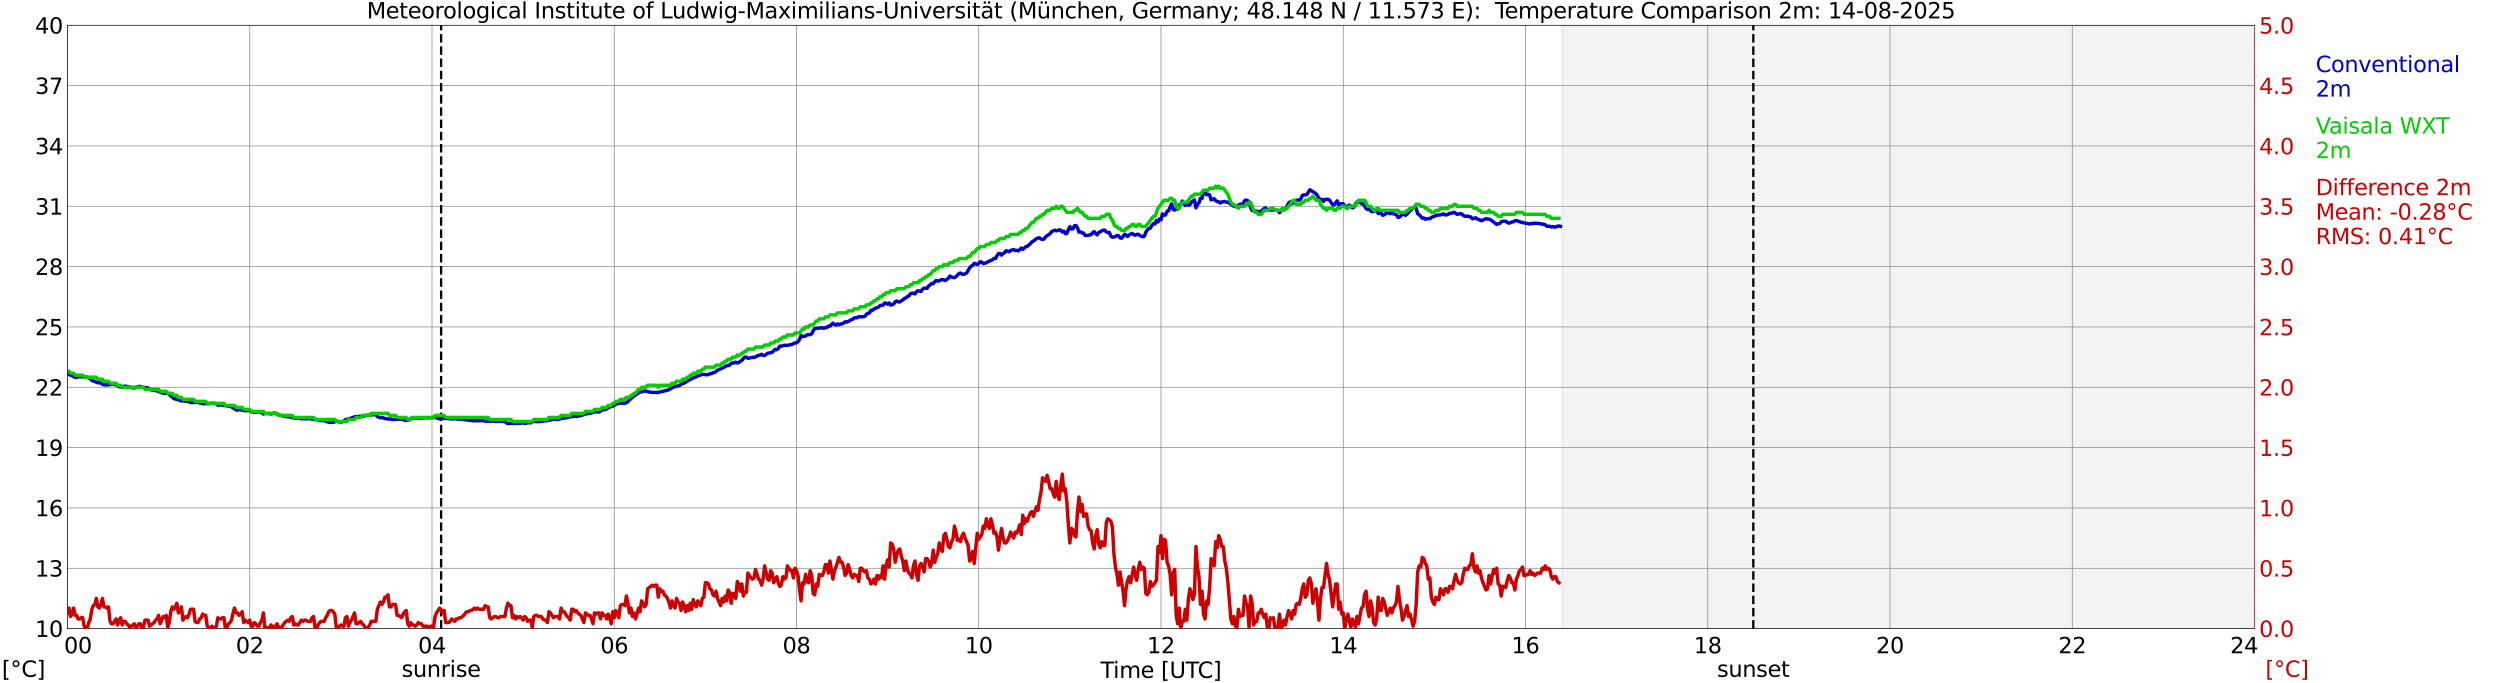 <?xml version="1.0" encoding="utf-8" standalone="no"?>
<!DOCTYPE svg PUBLIC "-//W3C//DTD SVG 1.1//EN"
  "http://www.w3.org/Graphics/SVG/1.1/DTD/svg11.dtd">
<svg xmlns:xlink="http://www.w3.org/1999/xlink" width="1085.4pt" height="296.64pt" viewBox="0 0 1085.4 296.64" xmlns="http://www.w3.org/2000/svg" version="1.1">
 <defs>
  <style type="text/css">*{stroke-linejoin: round; stroke-linecap: butt}</style>
 </defs>
 <g id="figure_1">
  <g id="patch_1">
   <path d="M 0 296.64 
L 1085.4 296.64 
L 1085.4 0 
L 0 0 
z
" style="fill: #ffffff"/>
  </g>
  <g id="axes_1">
   <g id="patch_2">
    <path d="M 29.306 272.909 
L 978.814 272.909 
L 978.814 10.976 
L 29.306 10.976 
z
" style="fill: #ffffff"/>
   </g>
   <g id="patch_3">
    <path d="M 678.136 272.909 
L 978.814 272.909 
L 978.814 10.976 
L 678.136 10.976 
z
" clip-path="url(#p306d93b150)" style="fill: #d3d3d3; opacity: 0.25; stroke: #d3d3d3; stroke-linejoin: miter"/>
   </g>
   <g id="matplotlib.axis_1">
    <g id="xtick_1">
     <g id="line2d_1">
      <path d="M 29.306 272.909 
L 29.306 10.976 
" clip-path="url(#p306d93b150)" style="fill: none; stroke: #808080; stroke-width: 0.3; stroke-linecap: square"/>
     </g>
     <g id="line2d_2"/>
     <g id="text_1">
      <!--    00 -->
      <g transform="translate(18.733 283.627) scale(0.095 -0.095)">
       <defs>
        <path id="DejaVuSans-20" transform="scale(0.016)"/>
        <path id="DejaVuSans-30" d="M 2034 4250 
Q 1547 4250 1301 3770 
Q 1056 3291 1056 2328 
Q 1056 1369 1301 889 
Q 1547 409 2034 409 
Q 2525 409 2770 889 
Q 3016 1369 3016 2328 
Q 3016 3291 2770 3770 
Q 2525 4250 2034 4250 
z
M 2034 4750 
Q 2819 4750 3233 4129 
Q 3647 3509 3647 2328 
Q 3647 1150 3233 529 
Q 2819 -91 2034 -91 
Q 1250 -91 836 529 
Q 422 1150 422 2328 
Q 422 3509 836 4129 
Q 1250 4750 2034 4750 
z
" transform="scale(0.016)"/>
       </defs>
       <use xlink:href="#DejaVuSans-20"/>
       <use xlink:href="#DejaVuSans-20" transform="translate(31.787 0)"/>
       <use xlink:href="#DejaVuSans-20" transform="translate(63.574 0)"/>
       <use xlink:href="#DejaVuSans-30" transform="translate(95.361 0)"/>
       <use xlink:href="#DejaVuSans-30" transform="translate(158.984 0)"/>
      </g>
     </g>
    </g>
    <g id="xtick_2">
     <g id="line2d_3">
      <path d="M 108.431 272.909 
L 108.431 10.976 
" clip-path="url(#p306d93b150)" style="fill: none; stroke: #808080; stroke-width: 0.3; stroke-linecap: square"/>
     </g>
     <g id="line2d_4"/>
     <g id="text_2">
      <!-- 02 -->
      <g transform="translate(102.387 283.627) scale(0.095 -0.095)">
       <defs>
        <path id="DejaVuSans-32" d="M 1228 531 
L 3431 531 
L 3431 0 
L 469 0 
L 469 531 
Q 828 903 1448 1529 
Q 2069 2156 2228 2338 
Q 2531 2678 2651 2914 
Q 2772 3150 2772 3378 
Q 2772 3750 2511 3984 
Q 2250 4219 1831 4219 
Q 1534 4219 1204 4116 
Q 875 4013 500 3803 
L 500 4441 
Q 881 4594 1212 4672 
Q 1544 4750 1819 4750 
Q 2544 4750 2975 4387 
Q 3406 4025 3406 3419 
Q 3406 3131 3298 2873 
Q 3191 2616 2906 2266 
Q 2828 2175 2409 1742 
Q 1991 1309 1228 531 
z
" transform="scale(0.016)"/>
       </defs>
       <use xlink:href="#DejaVuSans-30"/>
       <use xlink:href="#DejaVuSans-32" transform="translate(63.623 0)"/>
      </g>
     </g>
    </g>
    <g id="xtick_3">
     <g id="line2d_5">
      <path d="M 187.557 272.909 
L 187.557 10.976 
" clip-path="url(#p306d93b150)" style="fill: none; stroke: #808080; stroke-width: 0.3; stroke-linecap: square"/>
     </g>
     <g id="line2d_6"/>
     <g id="text_3">
      <!-- 04 -->
      <g transform="translate(181.513 283.627) scale(0.095 -0.095)">
       <defs>
        <path id="DejaVuSans-34" d="M 2419 4116 
L 825 1625 
L 2419 1625 
L 2419 4116 
z
M 2253 4666 
L 3047 4666 
L 3047 1625 
L 3713 1625 
L 3713 1100 
L 3047 1100 
L 3047 0 
L 2419 0 
L 2419 1100 
L 313 1100 
L 313 1709 
L 2253 4666 
z
" transform="scale(0.016)"/>
       </defs>
       <use xlink:href="#DejaVuSans-30"/>
       <use xlink:href="#DejaVuSans-34" transform="translate(63.623 0)"/>
      </g>
     </g>
    </g>
    <g id="xtick_4">
     <g id="line2d_7">
      <path d="M 266.683 272.909 
L 266.683 10.976 
" clip-path="url(#p306d93b150)" style="fill: none; stroke: #808080; stroke-width: 0.3; stroke-linecap: square"/>
     </g>
     <g id="line2d_8"/>
     <g id="text_4">
      <!-- 06 -->
      <g transform="translate(260.638 283.627) scale(0.095 -0.095)">
       <defs>
        <path id="DejaVuSans-36" d="M 2113 2584 
Q 1688 2584 1439 2293 
Q 1191 2003 1191 1497 
Q 1191 994 1439 701 
Q 1688 409 2113 409 
Q 2538 409 2786 701 
Q 3034 994 3034 1497 
Q 3034 2003 2786 2293 
Q 2538 2584 2113 2584 
z
M 3366 4563 
L 3366 3988 
Q 3128 4100 2886 4159 
Q 2644 4219 2406 4219 
Q 1781 4219 1451 3797 
Q 1122 3375 1075 2522 
Q 1259 2794 1537 2939 
Q 1816 3084 2150 3084 
Q 2853 3084 3261 2657 
Q 3669 2231 3669 1497 
Q 3669 778 3244 343 
Q 2819 -91 2113 -91 
Q 1303 -91 875 529 
Q 447 1150 447 2328 
Q 447 3434 972 4092 
Q 1497 4750 2381 4750 
Q 2619 4750 2861 4703 
Q 3103 4656 3366 4563 
z
" transform="scale(0.016)"/>
       </defs>
       <use xlink:href="#DejaVuSans-30"/>
       <use xlink:href="#DejaVuSans-36" transform="translate(63.623 0)"/>
      </g>
     </g>
    </g>
    <g id="xtick_5">
     <g id="line2d_9">
      <path d="M 345.808 272.909 
L 345.808 10.976 
" clip-path="url(#p306d93b150)" style="fill: none; stroke: #808080; stroke-width: 0.3; stroke-linecap: square"/>
     </g>
     <g id="line2d_10"/>
     <g id="text_5">
      <!-- 08 -->
      <g transform="translate(339.764 283.627) scale(0.095 -0.095)">
       <defs>
        <path id="DejaVuSans-38" d="M 2034 2216 
Q 1584 2216 1326 1975 
Q 1069 1734 1069 1313 
Q 1069 891 1326 650 
Q 1584 409 2034 409 
Q 2484 409 2743 651 
Q 3003 894 3003 1313 
Q 3003 1734 2745 1975 
Q 2488 2216 2034 2216 
z
M 1403 2484 
Q 997 2584 770 2862 
Q 544 3141 544 3541 
Q 544 4100 942 4425 
Q 1341 4750 2034 4750 
Q 2731 4750 3128 4425 
Q 3525 4100 3525 3541 
Q 3525 3141 3298 2862 
Q 3072 2584 2669 2484 
Q 3125 2378 3379 2068 
Q 3634 1759 3634 1313 
Q 3634 634 3220 271 
Q 2806 -91 2034 -91 
Q 1263 -91 848 271 
Q 434 634 434 1313 
Q 434 1759 690 2068 
Q 947 2378 1403 2484 
z
M 1172 3481 
Q 1172 3119 1398 2916 
Q 1625 2713 2034 2713 
Q 2441 2713 2670 2916 
Q 2900 3119 2900 3481 
Q 2900 3844 2670 4047 
Q 2441 4250 2034 4250 
Q 1625 4250 1398 4047 
Q 1172 3844 1172 3481 
z
" transform="scale(0.016)"/>
       </defs>
       <use xlink:href="#DejaVuSans-30"/>
       <use xlink:href="#DejaVuSans-38" transform="translate(63.623 0)"/>
      </g>
     </g>
    </g>
    <g id="xtick_6">
     <g id="line2d_11">
      <path d="M 424.934 272.909 
L 424.934 10.976 
" clip-path="url(#p306d93b150)" style="fill: none; stroke: #808080; stroke-width: 0.3; stroke-linecap: square"/>
     </g>
     <g id="line2d_12"/>
     <g id="text_6">
      <!-- 10 -->
      <g transform="translate(418.89 283.627) scale(0.095 -0.095)">
       <defs>
        <path id="DejaVuSans-31" d="M 794 531 
L 1825 531 
L 1825 4091 
L 703 3866 
L 703 4441 
L 1819 4666 
L 2450 4666 
L 2450 531 
L 3481 531 
L 3481 0 
L 794 0 
L 794 531 
z
" transform="scale(0.016)"/>
       </defs>
       <use xlink:href="#DejaVuSans-31"/>
       <use xlink:href="#DejaVuSans-30" transform="translate(63.623 0)"/>
      </g>
     </g>
    </g>
    <g id="xtick_7">
     <g id="line2d_13">
      <path d="M 504.06 272.909 
L 504.06 10.976 
" clip-path="url(#p306d93b150)" style="fill: none; stroke: #808080; stroke-width: 0.3; stroke-linecap: square"/>
     </g>
     <g id="line2d_14"/>
     <g id="text_7">
      <!-- 12 -->
      <g transform="translate(498.015 283.627) scale(0.095 -0.095)">
       <use xlink:href="#DejaVuSans-31"/>
       <use xlink:href="#DejaVuSans-32" transform="translate(63.623 0)"/>
      </g>
     </g>
    </g>
    <g id="xtick_8">
     <g id="line2d_15">
      <path d="M 583.185 272.909 
L 583.185 10.976 
" clip-path="url(#p306d93b150)" style="fill: none; stroke: #808080; stroke-width: 0.3; stroke-linecap: square"/>
     </g>
     <g id="line2d_16"/>
     <g id="text_8">
      <!-- 14 -->
      <g transform="translate(577.141 283.627) scale(0.095 -0.095)">
       <use xlink:href="#DejaVuSans-31"/>
       <use xlink:href="#DejaVuSans-34" transform="translate(63.623 0)"/>
      </g>
     </g>
    </g>
    <g id="xtick_9">
     <g id="line2d_17">
      <path d="M 662.311 272.909 
L 662.311 10.976 
" clip-path="url(#p306d93b150)" style="fill: none; stroke: #808080; stroke-width: 0.3; stroke-linecap: square"/>
     </g>
     <g id="line2d_18"/>
     <g id="text_9">
      <!-- 16 -->
      <g transform="translate(656.267 283.627) scale(0.095 -0.095)">
       <use xlink:href="#DejaVuSans-31"/>
       <use xlink:href="#DejaVuSans-36" transform="translate(63.623 0)"/>
      </g>
     </g>
    </g>
    <g id="xtick_10">
     <g id="line2d_19">
      <path d="M 741.437 272.909 
L 741.437 10.976 
" clip-path="url(#p306d93b150)" style="fill: none; stroke: #808080; stroke-width: 0.3; stroke-linecap: square"/>
     </g>
     <g id="line2d_20"/>
     <g id="text_10">
      <!-- 18 -->
      <g transform="translate(735.392 283.627) scale(0.095 -0.095)">
       <use xlink:href="#DejaVuSans-31"/>
       <use xlink:href="#DejaVuSans-38" transform="translate(63.623 0)"/>
      </g>
     </g>
    </g>
    <g id="xtick_11">
     <g id="line2d_21">
      <path d="M 820.562 272.909 
L 820.562 10.976 
" clip-path="url(#p306d93b150)" style="fill: none; stroke: #808080; stroke-width: 0.3; stroke-linecap: square"/>
     </g>
     <g id="line2d_22"/>
     <g id="text_11">
      <!-- 20 -->
      <g transform="translate(814.518 283.627) scale(0.095 -0.095)">
       <use xlink:href="#DejaVuSans-32"/>
       <use xlink:href="#DejaVuSans-30" transform="translate(63.623 0)"/>
      </g>
     </g>
    </g>
    <g id="xtick_12">
     <g id="line2d_23">
      <path d="M 899.688 272.909 
L 899.688 10.976 
" clip-path="url(#p306d93b150)" style="fill: none; stroke: #808080; stroke-width: 0.3; stroke-linecap: square"/>
     </g>
     <g id="line2d_24"/>
     <g id="text_12">
      <!-- 22 -->
      <g transform="translate(893.644 283.627) scale(0.095 -0.095)">
       <use xlink:href="#DejaVuSans-32"/>
       <use xlink:href="#DejaVuSans-32" transform="translate(63.623 0)"/>
      </g>
     </g>
    </g>
    <g id="xtick_13">
     <g id="line2d_25">
      <path d="M 978.814 272.909 
L 978.814 10.976 
" clip-path="url(#p306d93b150)" style="fill: none; stroke: #808080; stroke-width: 0.3; stroke-linecap: square"/>
     </g>
     <g id="line2d_26"/>
     <g id="text_13">
      <!-- 24    -->
      <g transform="translate(968.241 283.627) scale(0.095 -0.095)">
       <use xlink:href="#DejaVuSans-32"/>
       <use xlink:href="#DejaVuSans-34" transform="translate(63.623 0)"/>
       <use xlink:href="#DejaVuSans-20" transform="translate(127.246 0)"/>
       <use xlink:href="#DejaVuSans-20" transform="translate(159.033 0)"/>
       <use xlink:href="#DejaVuSans-20" transform="translate(190.82 0)"/>
      </g>
     </g>
    </g>
    <g id="text_14">
     <!-- Time [UTC] -->
     <g transform="translate(477.806 294.322) scale(0.095 -0.095)">
      <defs>
       <path id="DejaVuSans-54" d="M -19 4666 
L 3928 4666 
L 3928 4134 
L 2272 4134 
L 2272 0 
L 1638 0 
L 1638 4134 
L -19 4134 
L -19 4666 
z
" transform="scale(0.016)"/>
       <path id="DejaVuSans-69" d="M 603 3500 
L 1178 3500 
L 1178 0 
L 603 0 
L 603 3500 
z
M 603 4863 
L 1178 4863 
L 1178 4134 
L 603 4134 
L 603 4863 
z
" transform="scale(0.016)"/>
       <path id="DejaVuSans-6d" d="M 3328 2828 
Q 3544 3216 3844 3400 
Q 4144 3584 4550 3584 
Q 5097 3584 5394 3201 
Q 5691 2819 5691 2113 
L 5691 0 
L 5113 0 
L 5113 2094 
Q 5113 2597 4934 2840 
Q 4756 3084 4391 3084 
Q 3944 3084 3684 2787 
Q 3425 2491 3425 1978 
L 3425 0 
L 2847 0 
L 2847 2094 
Q 2847 2600 2669 2842 
Q 2491 3084 2119 3084 
Q 1678 3084 1418 2786 
Q 1159 2488 1159 1978 
L 1159 0 
L 581 0 
L 581 3500 
L 1159 3500 
L 1159 2956 
Q 1356 3278 1631 3431 
Q 1906 3584 2284 3584 
Q 2666 3584 2933 3390 
Q 3200 3197 3328 2828 
z
" transform="scale(0.016)"/>
       <path id="DejaVuSans-65" d="M 3597 1894 
L 3597 1613 
L 953 1613 
Q 991 1019 1311 708 
Q 1631 397 2203 397 
Q 2534 397 2845 478 
Q 3156 559 3463 722 
L 3463 178 
Q 3153 47 2828 -22 
Q 2503 -91 2169 -91 
Q 1331 -91 842 396 
Q 353 884 353 1716 
Q 353 2575 817 3079 
Q 1281 3584 2069 3584 
Q 2775 3584 3186 3129 
Q 3597 2675 3597 1894 
z
M 3022 2063 
Q 3016 2534 2758 2815 
Q 2500 3097 2075 3097 
Q 1594 3097 1305 2825 
Q 1016 2553 972 2059 
L 3022 2063 
z
" transform="scale(0.016)"/>
       <path id="DejaVuSans-5b" d="M 550 4863 
L 1875 4863 
L 1875 4416 
L 1125 4416 
L 1125 -397 
L 1875 -397 
L 1875 -844 
L 550 -844 
L 550 4863 
z
" transform="scale(0.016)"/>
       <path id="DejaVuSans-55" d="M 556 4666 
L 1191 4666 
L 1191 1831 
Q 1191 1081 1462 751 
Q 1734 422 2344 422 
Q 2950 422 3222 751 
Q 3494 1081 3494 1831 
L 3494 4666 
L 4128 4666 
L 4128 1753 
Q 4128 841 3676 375 
Q 3225 -91 2344 -91 
Q 1459 -91 1007 375 
Q 556 841 556 1753 
L 556 4666 
z
" transform="scale(0.016)"/>
       <path id="DejaVuSans-43" d="M 4122 4306 
L 4122 3641 
Q 3803 3938 3442 4084 
Q 3081 4231 2675 4231 
Q 1875 4231 1450 3742 
Q 1025 3253 1025 2328 
Q 1025 1406 1450 917 
Q 1875 428 2675 428 
Q 3081 428 3442 575 
Q 3803 722 4122 1019 
L 4122 359 
Q 3791 134 3420 21 
Q 3050 -91 2638 -91 
Q 1578 -91 968 557 
Q 359 1206 359 2328 
Q 359 3453 968 4101 
Q 1578 4750 2638 4750 
Q 3056 4750 3426 4639 
Q 3797 4528 4122 4306 
z
" transform="scale(0.016)"/>
       <path id="DejaVuSans-5d" d="M 1947 4863 
L 1947 -844 
L 622 -844 
L 622 -397 
L 1369 -397 
L 1369 4416 
L 622 4416 
L 622 4863 
L 1947 4863 
z
" transform="scale(0.016)"/>
      </defs>
      <use xlink:href="#DejaVuSans-54"/>
      <use xlink:href="#DejaVuSans-69" transform="translate(57.959 0)"/>
      <use xlink:href="#DejaVuSans-6d" transform="translate(85.742 0)"/>
      <use xlink:href="#DejaVuSans-65" transform="translate(183.154 0)"/>
      <use xlink:href="#DejaVuSans-20" transform="translate(244.678 0)"/>
      <use xlink:href="#DejaVuSans-5b" transform="translate(276.465 0)"/>
      <use xlink:href="#DejaVuSans-55" transform="translate(315.479 0)"/>
      <use xlink:href="#DejaVuSans-54" transform="translate(388.672 0)"/>
      <use xlink:href="#DejaVuSans-43" transform="translate(443.881 0)"/>
      <use xlink:href="#DejaVuSans-5d" transform="translate(513.705 0)"/>
     </g>
    </g>
   </g>
   <g id="matplotlib.axis_2">
    <g id="ytick_1">
     <g id="line2d_27">
      <path d="M 29.306 272.909 
L 978.814 272.909 
" clip-path="url(#p306d93b150)" style="fill: none; stroke: #808080; stroke-width: 0.3; stroke-linecap: square"/>
     </g>
     <g id="line2d_28"/>
     <g id="text_15">
      <!-- 10 -->
      <g transform="translate(15.217 276.518) scale(0.095 -0.095)">
       <use xlink:href="#DejaVuSans-31"/>
       <use xlink:href="#DejaVuSans-30" transform="translate(63.623 0)"/>
      </g>
     </g>
    </g>
    <g id="ytick_2">
     <g id="line2d_29">
      <path d="M 29.306 246.715 
L 978.814 246.715 
" clip-path="url(#p306d93b150)" style="fill: none; stroke: #808080; stroke-width: 0.3; stroke-linecap: square"/>
     </g>
     <g id="line2d_30"/>
     <g id="text_16">
      <!-- 13 -->
      <g transform="translate(15.217 250.325) scale(0.095 -0.095)">
       <defs>
        <path id="DejaVuSans-33" d="M 2597 2516 
Q 3050 2419 3304 2112 
Q 3559 1806 3559 1356 
Q 3559 666 3084 287 
Q 2609 -91 1734 -91 
Q 1441 -91 1130 -33 
Q 819 25 488 141 
L 488 750 
Q 750 597 1062 519 
Q 1375 441 1716 441 
Q 2309 441 2620 675 
Q 2931 909 2931 1356 
Q 2931 1769 2642 2001 
Q 2353 2234 1838 2234 
L 1294 2234 
L 1294 2753 
L 1863 2753 
Q 2328 2753 2575 2939 
Q 2822 3125 2822 3475 
Q 2822 3834 2567 4026 
Q 2313 4219 1838 4219 
Q 1578 4219 1281 4162 
Q 984 4106 628 3988 
L 628 4550 
Q 988 4650 1302 4700 
Q 1616 4750 1894 4750 
Q 2613 4750 3031 4423 
Q 3450 4097 3450 3541 
Q 3450 3153 3228 2886 
Q 3006 2619 2597 2516 
z
" transform="scale(0.016)"/>
       </defs>
       <use xlink:href="#DejaVuSans-31"/>
       <use xlink:href="#DejaVuSans-33" transform="translate(63.623 0)"/>
      </g>
     </g>
    </g>
    <g id="ytick_3">
     <g id="line2d_31">
      <path d="M 29.306 220.522 
L 978.814 220.522 
" clip-path="url(#p306d93b150)" style="fill: none; stroke: #808080; stroke-width: 0.3; stroke-linecap: square"/>
     </g>
     <g id="line2d_32"/>
     <g id="text_17">
      <!-- 16 -->
      <g transform="translate(15.217 224.131) scale(0.095 -0.095)">
       <use xlink:href="#DejaVuSans-31"/>
       <use xlink:href="#DejaVuSans-36" transform="translate(63.623 0)"/>
      </g>
     </g>
    </g>
    <g id="ytick_4">
     <g id="line2d_33">
      <path d="M 29.306 194.329 
L 978.814 194.329 
" clip-path="url(#p306d93b150)" style="fill: none; stroke: #808080; stroke-width: 0.3; stroke-linecap: square"/>
     </g>
     <g id="line2d_34"/>
     <g id="text_18">
      <!-- 19 -->
      <g transform="translate(15.217 197.938) scale(0.095 -0.095)">
       <defs>
        <path id="DejaVuSans-39" d="M 703 97 
L 703 672 
Q 941 559 1184 500 
Q 1428 441 1663 441 
Q 2288 441 2617 861 
Q 2947 1281 2994 2138 
Q 2813 1869 2534 1725 
Q 2256 1581 1919 1581 
Q 1219 1581 811 2004 
Q 403 2428 403 3163 
Q 403 3881 828 4315 
Q 1253 4750 1959 4750 
Q 2769 4750 3195 4129 
Q 3622 3509 3622 2328 
Q 3622 1225 3098 567 
Q 2575 -91 1691 -91 
Q 1453 -91 1209 -44 
Q 966 3 703 97 
z
M 1959 2075 
Q 2384 2075 2632 2365 
Q 2881 2656 2881 3163 
Q 2881 3666 2632 3958 
Q 2384 4250 1959 4250 
Q 1534 4250 1286 3958 
Q 1038 3666 1038 3163 
Q 1038 2656 1286 2365 
Q 1534 2075 1959 2075 
z
" transform="scale(0.016)"/>
       </defs>
       <use xlink:href="#DejaVuSans-31"/>
       <use xlink:href="#DejaVuSans-39" transform="translate(63.623 0)"/>
      </g>
     </g>
    </g>
    <g id="ytick_5">
     <g id="line2d_35">
      <path d="M 29.306 168.136 
L 978.814 168.136 
" clip-path="url(#p306d93b150)" style="fill: none; stroke: #808080; stroke-width: 0.3; stroke-linecap: square"/>
     </g>
     <g id="line2d_36"/>
     <g id="text_19">
      <!-- 22 -->
      <g transform="translate(15.217 171.745) scale(0.095 -0.095)">
       <use xlink:href="#DejaVuSans-32"/>
       <use xlink:href="#DejaVuSans-32" transform="translate(63.623 0)"/>
      </g>
     </g>
    </g>
    <g id="ytick_6">
     <g id="line2d_37">
      <path d="M 29.306 141.942 
L 978.814 141.942 
" clip-path="url(#p306d93b150)" style="fill: none; stroke: #808080; stroke-width: 0.3; stroke-linecap: square"/>
     </g>
     <g id="line2d_38"/>
     <g id="text_20">
      <!-- 25 -->
      <g transform="translate(15.217 145.551) scale(0.095 -0.095)">
       <defs>
        <path id="DejaVuSans-35" d="M 691 4666 
L 3169 4666 
L 3169 4134 
L 1269 4134 
L 1269 2991 
Q 1406 3038 1543 3061 
Q 1681 3084 1819 3084 
Q 2600 3084 3056 2656 
Q 3513 2228 3513 1497 
Q 3513 744 3044 326 
Q 2575 -91 1722 -91 
Q 1428 -91 1123 -41 
Q 819 9 494 109 
L 494 744 
Q 775 591 1075 516 
Q 1375 441 1709 441 
Q 2250 441 2565 725 
Q 2881 1009 2881 1497 
Q 2881 1984 2565 2268 
Q 2250 2553 1709 2553 
Q 1456 2553 1204 2497 
Q 953 2441 691 2322 
L 691 4666 
z
" transform="scale(0.016)"/>
       </defs>
       <use xlink:href="#DejaVuSans-32"/>
       <use xlink:href="#DejaVuSans-35" transform="translate(63.623 0)"/>
      </g>
     </g>
    </g>
    <g id="ytick_7">
     <g id="line2d_39">
      <path d="M 29.306 115.749 
L 978.814 115.749 
" clip-path="url(#p306d93b150)" style="fill: none; stroke: #808080; stroke-width: 0.3; stroke-linecap: square"/>
     </g>
     <g id="line2d_40"/>
     <g id="text_21">
      <!-- 28 -->
      <g transform="translate(15.217 119.358) scale(0.095 -0.095)">
       <use xlink:href="#DejaVuSans-32"/>
       <use xlink:href="#DejaVuSans-38" transform="translate(63.623 0)"/>
      </g>
     </g>
    </g>
    <g id="ytick_8">
     <g id="line2d_41">
      <path d="M 29.306 89.556 
L 978.814 89.556 
" clip-path="url(#p306d93b150)" style="fill: none; stroke: #808080; stroke-width: 0.3; stroke-linecap: square"/>
     </g>
     <g id="line2d_42"/>
     <g id="text_22">
      <!-- 31 -->
      <g transform="translate(15.217 93.165) scale(0.095 -0.095)">
       <use xlink:href="#DejaVuSans-33"/>
       <use xlink:href="#DejaVuSans-31" transform="translate(63.623 0)"/>
      </g>
     </g>
    </g>
    <g id="ytick_9">
     <g id="line2d_43">
      <path d="M 29.306 63.362 
L 978.814 63.362 
" clip-path="url(#p306d93b150)" style="fill: none; stroke: #808080; stroke-width: 0.3; stroke-linecap: square"/>
     </g>
     <g id="line2d_44"/>
     <g id="text_23">
      <!-- 34 -->
      <g transform="translate(15.217 66.972) scale(0.095 -0.095)">
       <use xlink:href="#DejaVuSans-33"/>
       <use xlink:href="#DejaVuSans-34" transform="translate(63.623 0)"/>
      </g>
     </g>
    </g>
    <g id="ytick_10">
     <g id="line2d_45">
      <path d="M 29.306 37.169 
L 978.814 37.169 
" clip-path="url(#p306d93b150)" style="fill: none; stroke: #808080; stroke-width: 0.3; stroke-linecap: square"/>
     </g>
     <g id="line2d_46"/>
     <g id="text_24">
      <!-- 37 -->
      <g transform="translate(15.217 40.778) scale(0.095 -0.095)">
       <defs>
        <path id="DejaVuSans-37" d="M 525 4666 
L 3525 4666 
L 3525 4397 
L 1831 0 
L 1172 0 
L 2766 4134 
L 525 4134 
L 525 4666 
z
" transform="scale(0.016)"/>
       </defs>
       <use xlink:href="#DejaVuSans-33"/>
       <use xlink:href="#DejaVuSans-37" transform="translate(63.623 0)"/>
      </g>
     </g>
    </g>
    <g id="ytick_11">
     <g id="line2d_47">
      <path d="M 29.306 10.976 
L 978.814 10.976 
" clip-path="url(#p306d93b150)" style="fill: none; stroke: #808080; stroke-width: 0.3; stroke-linecap: square"/>
     </g>
     <g id="line2d_48"/>
     <g id="text_25">
      <!-- 40 -->
      <g transform="translate(15.217 14.585) scale(0.095 -0.095)">
       <use xlink:href="#DejaVuSans-34"/>
       <use xlink:href="#DejaVuSans-30" transform="translate(63.623 0)"/>
      </g>
     </g>
    </g>
   </g>
   <g id="line2d_49">
    <path d="M 191.513 272.909 
L 191.513 10.976 
" clip-path="url(#p306d93b150)" style="fill: none; stroke-dasharray: 3.7,1.6; stroke-dashoffset: 0; stroke: #000000"/>
   </g>
   <g id="line2d_50">
    <path d="M 761.218 272.909 
L 761.218 10.976 
" clip-path="url(#p306d93b150)" style="fill: none; stroke-dasharray: 3.7,1.6; stroke-dashoffset: 0; stroke: #000000"/>
   </g>
   <g id="line2d_51">
    <path d="M 29.306 162.286 
L 30.625 162.897 
L 31.284 163.072 
L 32.603 163.857 
L 33.262 163.857 
L 33.921 163.595 
L 37.218 163.683 
L 37.878 163.77 
L 38.537 164.207 
L 39.197 164.468 
L 39.856 165.167 
L 40.515 165.429 
L 41.175 165.516 
L 41.834 165.953 
L 42.493 166.215 
L 43.153 166.127 
L 43.812 166.389 
L 44.472 166.826 
L 45.131 167.088 
L 47.109 167.088 
L 48.428 166.739 
L 49.087 166.739 
L 50.406 167.088 
L 51.725 167.874 
L 52.384 168.048 
L 54.362 167.612 
L 57.659 168.397 
L 58.319 168.485 
L 58.978 168.136 
L 60.297 167.786 
L 60.956 167.786 
L 61.615 168.136 
L 64.253 168.397 
L 65.572 169.271 
L 68.209 169.707 
L 70.847 170.755 
L 71.506 170.668 
L 72.166 170.842 
L 72.825 170.842 
L 73.484 171.191 
L 74.144 171.977 
L 74.803 172.326 
L 75.462 173.025 
L 78.1 173.811 
L 78.759 174.073 
L 79.419 173.985 
L 80.737 174.247 
L 81.397 174.16 
L 82.716 174.771 
L 86.013 174.684 
L 86.672 174.946 
L 87.331 175.033 
L 87.991 175.295 
L 89.309 175.208 
L 89.969 175.295 
L 92.606 175.033 
L 93.925 175.295 
L 94.584 175.906 
L 95.903 175.819 
L 99.86 176.43 
L 100.519 176.605 
L 101.178 177.129 
L 101.838 177.478 
L 102.497 178.002 
L 103.156 178.002 
L 103.816 177.827 
L 105.794 178.176 
L 106.453 178.351 
L 107.772 178.176 
L 108.431 178.351 
L 109.091 178.787 
L 109.75 178.787 
L 110.41 179.049 
L 112.388 178.787 
L 113.707 179.224 
L 114.366 179.748 
L 115.025 179.486 
L 116.344 179.573 
L 117.003 179.486 
L 117.663 179.748 
L 118.982 179.311 
L 119.641 179.399 
L 120.96 180.272 
L 121.619 180.272 
L 124.257 180.883 
L 124.916 180.97 
L 125.575 180.883 
L 126.235 181.145 
L 126.894 181.232 
L 127.553 181.494 
L 128.213 181.581 
L 129.532 181.494 
L 130.85 181.843 
L 131.51 181.756 
L 132.829 181.843 
L 134.147 181.756 
L 134.807 181.756 
L 135.466 182.018 
L 136.785 182.193 
L 137.444 182.105 
L 138.763 182.542 
L 140.082 182.629 
L 140.741 182.629 
L 142.719 183.328 
L 144.038 183.415 
L 145.357 183.153 
L 146.016 182.891 
L 147.335 183.153 
L 147.994 183.24 
L 148.654 183.153 
L 149.313 182.804 
L 149.972 182.193 
L 151.291 181.931 
L 153.929 180.97 
L 156.566 180.708 
L 157.885 180.621 
L 159.204 180.359 
L 162.501 180.01 
L 163.16 180.01 
L 163.819 180.883 
L 165.138 181.407 
L 165.798 181.232 
L 166.457 181.407 
L 167.116 181.756 
L 167.776 181.756 
L 168.435 181.931 
L 169.754 181.931 
L 170.413 182.105 
L 174.37 182.018 
L 175.688 182.455 
L 176.348 182.542 
L 177.666 182.28 
L 178.326 181.669 
L 178.985 181.494 
L 180.963 181.494 
L 181.623 181.669 
L 184.26 181.407 
L 188.216 181.32 
L 188.876 181.232 
L 190.195 181.669 
L 190.854 181.843 
L 192.173 181.494 
L 192.832 181.669 
L 195.47 181.756 
L 196.129 181.931 
L 197.448 181.756 
L 198.107 181.931 
L 200.085 182.018 
L 206.02 182.716 
L 206.679 182.629 
L 207.339 182.716 
L 208.657 182.629 
L 209.976 182.629 
L 210.635 182.891 
L 211.954 182.804 
L 212.614 182.891 
L 213.273 182.804 
L 215.251 182.978 
L 216.57 182.891 
L 217.889 182.978 
L 219.207 182.978 
L 219.867 183.59 
L 220.526 183.939 
L 221.186 183.764 
L 222.504 183.764 
L 223.164 183.939 
L 223.823 183.677 
L 224.482 183.852 
L 225.142 183.764 
L 225.801 183.852 
L 227.12 183.59 
L 227.779 183.852 
L 228.439 183.764 
L 229.098 183.502 
L 230.417 183.59 
L 231.076 183.066 
L 231.736 182.978 
L 233.054 183.066 
L 234.373 182.978 
L 235.033 182.978 
L 236.351 182.716 
L 237.011 182.716 
L 238.329 182.455 
L 239.648 182.193 
L 240.308 182.018 
L 241.626 182.105 
L 242.286 182.105 
L 244.264 181.581 
L 244.923 181.581 
L 247.561 180.97 
L 249.539 180.708 
L 250.198 180.796 
L 251.517 180.534 
L 252.176 180.446 
L 254.155 179.748 
L 256.792 179.311 
L 257.451 178.962 
L 258.77 178.787 
L 260.089 178.875 
L 261.408 178.002 
L 262.067 177.827 
L 262.726 177.827 
L 263.386 177.565 
L 264.045 177.041 
L 264.705 176.779 
L 265.364 176.343 
L 266.023 176.343 
L 267.342 175.557 
L 268.661 175.033 
L 271.298 175.033 
L 271.958 174.859 
L 272.617 174.335 
L 273.277 173.636 
L 274.595 172.501 
L 275.255 171.89 
L 277.892 170.231 
L 279.211 169.969 
L 279.87 169.707 
L 282.508 170.318 
L 283.167 170.406 
L 283.827 170.318 
L 285.145 170.406 
L 285.805 170.406 
L 287.124 169.969 
L 287.783 169.969 
L 288.442 169.707 
L 289.761 169.445 
L 290.42 169.183 
L 291.739 168.397 
L 292.399 168.048 
L 295.036 167.35 
L 295.696 166.826 
L 297.014 166.302 
L 298.992 165.08 
L 301.63 163.77 
L 302.289 163.595 
L 302.949 163.159 
L 304.267 162.81 
L 304.927 162.46 
L 306.905 162.722 
L 307.564 162.635 
L 308.224 162.286 
L 308.883 162.198 
L 309.543 161.849 
L 310.202 161.762 
L 311.521 160.714 
L 314.158 159.579 
L 315.477 158.793 
L 316.796 158.531 
L 317.455 157.746 
L 318.114 157.571 
L 318.774 157.571 
L 319.433 157.222 
L 320.093 157.571 
L 320.752 157.396 
L 321.411 156.872 
L 322.071 156.523 
L 322.73 155.65 
L 323.39 155.039 
L 324.049 155.039 
L 324.708 155.563 
L 326.686 155.126 
L 327.346 155.214 
L 328.665 154.602 
L 329.324 154.253 
L 329.983 154.166 
L 330.643 153.817 
L 331.302 154.253 
L 331.961 154.34 
L 333.28 153.38 
L 334.599 153.118 
L 335.258 152.943 
L 336.577 151.634 
L 337.236 151.808 
L 337.896 151.372 
L 338.555 150.237 
L 339.215 150.324 
L 340.533 149.888 
L 341.852 149.975 
L 343.171 149.626 
L 343.83 149.626 
L 344.49 149.102 
L 345.808 148.753 
L 346.468 148.403 
L 347.127 147.356 
L 347.787 145.697 
L 348.446 146.133 
L 349.765 145.871 
L 350.424 145.347 
L 351.743 145.26 
L 352.402 144.911 
L 353.062 143.601 
L 353.721 142.641 
L 357.018 142.291 
L 357.677 142.553 
L 358.337 142.204 
L 358.996 142.204 
L 359.655 141.593 
L 360.315 141.593 
L 361.634 140.283 
L 362.293 140.895 
L 362.952 141.156 
L 363.612 140.633 
L 364.271 140.982 
L 364.93 140.633 
L 365.59 140.633 
L 366.249 140.283 
L 366.909 139.672 
L 367.568 139.847 
L 368.887 139.236 
L 369.546 138.799 
L 370.206 138.624 
L 370.865 138.013 
L 372.184 137.926 
L 372.843 137.489 
L 374.162 137.577 
L 375.481 137.315 
L 376.14 136.529 
L 376.799 136.005 
L 377.459 135.918 
L 378.118 134.695 
L 378.777 134.783 
L 379.437 134.172 
L 380.756 133.56 
L 381.415 133.298 
L 382.074 132.687 
L 382.734 132.513 
L 383.393 132.513 
L 384.053 131.552 
L 384.712 131.64 
L 385.371 132.076 
L 386.031 131.552 
L 386.69 132.425 
L 387.349 132.338 
L 388.009 131.989 
L 388.668 131.028 
L 389.328 130.679 
L 389.987 131.028 
L 390.646 131.116 
L 391.306 130.592 
L 391.965 130.243 
L 392.624 129.544 
L 393.284 129.369 
L 393.943 128.758 
L 394.603 128.496 
L 395.262 127.536 
L 395.921 127.274 
L 396.581 127.274 
L 397.24 127.623 
L 397.899 126.663 
L 398.559 126.226 
L 399.878 126.575 
L 400.537 125.528 
L 401.196 125.091 
L 402.515 125.179 
L 403.175 124.131 
L 403.834 123.694 
L 404.493 123.083 
L 405.153 123.17 
L 405.812 122.297 
L 406.471 121.773 
L 407.131 122.035 
L 407.79 121.948 
L 408.45 121.511 
L 409.109 121.337 
L 410.428 121.773 
L 411.746 120.813 
L 412.406 119.853 
L 413.065 120.289 
L 414.384 120.551 
L 415.043 120.114 
L 415.703 119.503 
L 416.362 118.718 
L 417.022 118.543 
L 417.681 118.979 
L 418.34 119.154 
L 419.659 118.543 
L 420.978 116.273 
L 421.637 115.574 
L 422.297 115.225 
L 422.956 114.352 
L 424.275 114.789 
L 424.934 114.352 
L 425.593 113.653 
L 426.253 113.828 
L 426.912 114.439 
L 428.231 114.09 
L 428.89 113.653 
L 430.869 112.78 
L 431.528 112.169 
L 432.187 112.256 
L 432.847 111.034 
L 433.506 110.074 
L 434.165 110.074 
L 434.825 110.772 
L 435.484 110.074 
L 436.144 109.724 
L 436.803 108.851 
L 438.122 109.288 
L 438.781 108.764 
L 440.1 108.327 
L 440.759 108.764 
L 441.419 108.677 
L 442.078 108.939 
L 442.737 108.415 
L 443.397 107.716 
L 444.056 108.24 
L 445.375 107.105 
L 446.034 106.931 
L 447.353 105.795 
L 448.012 105.01 
L 448.672 104.66 
L 449.991 103.613 
L 450.65 103.351 
L 451.309 103.263 
L 451.969 103.787 
L 452.628 103.962 
L 453.287 103.787 
L 453.947 102.827 
L 455.925 101.43 
L 456.584 100.557 
L 457.903 99.946 
L 458.563 100.208 
L 459.222 100.12 
L 459.881 99.771 
L 460.541 99.946 
L 461.2 100.731 
L 461.859 100.382 
L 462.519 101.43 
L 463.178 101.343 
L 463.838 99.684 
L 464.497 98.374 
L 465.156 99.422 
L 465.816 99.334 
L 466.475 98.025 
L 467.134 97.937 
L 467.794 98.898 
L 468.453 100.819 
L 469.113 100.644 
L 469.772 101.168 
L 470.431 101.168 
L 471.091 102.216 
L 472.409 102.216 
L 473.069 101.954 
L 473.728 101.866 
L 474.388 100.993 
L 475.047 100.557 
L 475.706 101.517 
L 476.366 101.954 
L 477.025 100.906 
L 477.685 100.644 
L 478.344 100.208 
L 479.003 99.946 
L 479.663 99.946 
L 480.322 100.731 
L 480.981 100.993 
L 481.641 100.906 
L 482.3 102.565 
L 482.96 103.002 
L 484.278 102.74 
L 484.938 102.216 
L 485.597 102.303 
L 486.256 103.263 
L 486.916 103.438 
L 487.575 102.74 
L 488.235 101.692 
L 488.894 102.041 
L 489.553 102.652 
L 490.213 102.041 
L 490.872 101.605 
L 491.532 101.343 
L 492.191 101.866 
L 492.85 102.128 
L 493.51 101.779 
L 494.169 101.692 
L 494.828 102.216 
L 495.488 102.565 
L 496.147 102.74 
L 496.807 102.652 
L 497.466 100.819 
L 498.125 99.858 
L 498.785 99.16 
L 499.444 99.073 
L 500.103 97.85 
L 500.763 97.064 
L 501.422 97.239 
L 502.082 95.667 
L 502.741 96.366 
L 503.4 95.056 
L 504.06 95.405 
L 504.719 92.873 
L 505.379 93.397 
L 506.038 93.31 
L 506.697 91.738 
L 507.357 91.476 
L 508.675 88.508 
L 509.335 90.953 
L 509.994 91.215 
L 510.654 90.516 
L 511.313 90.778 
L 511.972 88.944 
L 512.632 88.683 
L 513.291 87.286 
L 514.61 89.206 
L 515.269 88.421 
L 515.929 89.032 
L 516.588 88.944 
L 517.247 87.809 
L 518.566 86.762 
L 519.226 90.254 
L 519.885 88.77 
L 520.544 88.071 
L 521.204 86.063 
L 521.863 86.15 
L 522.522 83.618 
L 523.182 83.269 
L 523.841 84.579 
L 524.501 84.317 
L 525.16 84.666 
L 525.819 86.762 
L 526.479 86.587 
L 527.138 86.238 
L 527.797 87.111 
L 528.457 87.547 
L 529.116 87.547 
L 529.776 88.159 
L 530.435 87.635 
L 531.094 87.635 
L 531.754 87.46 
L 532.413 87.809 
L 533.073 87.722 
L 535.71 89.556 
L 536.369 89.73 
L 537.029 89.643 
L 537.688 89.032 
L 538.348 88.683 
L 539.666 88.595 
L 540.326 87.198 
L 540.985 86.849 
L 541.644 87.024 
L 542.304 87.722 
L 542.963 90.167 
L 543.623 91.389 
L 544.941 91.651 
L 545.601 91.651 
L 546.26 91.913 
L 546.919 91.913 
L 547.579 91.651 
L 548.898 90.516 
L 549.557 90.254 
L 550.216 91.389 
L 552.195 91.127 
L 554.173 91.302 
L 554.832 91.302 
L 555.491 92.35 
L 556.81 90.603 
L 558.129 90.691 
L 559.448 88.246 
L 560.107 87.635 
L 560.766 88.508 
L 562.085 87.984 
L 562.745 86.936 
L 563.404 86.849 
L 564.063 86.936 
L 564.723 86.5 
L 565.382 84.928 
L 566.042 84.579 
L 566.701 84.666 
L 567.36 84.492 
L 568.679 82.396 
L 571.317 84.055 
L 571.976 84.928 
L 572.635 86.325 
L 573.954 86.587 
L 574.613 87.46 
L 575.273 86.587 
L 576.592 86.5 
L 577.251 86.936 
L 578.57 88.857 
L 579.229 88.944 
L 580.548 87.198 
L 581.207 89.032 
L 581.867 88.508 
L 583.185 88.421 
L 583.845 89.556 
L 584.504 89.818 
L 585.823 89.032 
L 586.482 89.468 
L 587.142 90.254 
L 587.801 89.992 
L 588.46 88.595 
L 589.12 87.809 
L 589.779 87.286 
L 591.098 88.421 
L 591.757 88.508 
L 592.417 89.381 
L 593.076 90.516 
L 593.736 90.953 
L 594.395 90.429 
L 595.054 91.564 
L 595.714 91.913 
L 597.032 91.564 
L 597.692 91.127 
L 598.351 92.699 
L 599.67 92.612 
L 600.329 93.485 
L 600.989 93.223 
L 602.307 92.262 
L 603.626 92.786 
L 604.286 92.437 
L 604.945 92.786 
L 606.264 93.223 
L 606.923 94.358 
L 607.582 94.27 
L 608.242 93.659 
L 608.901 92.786 
L 609.561 93.048 
L 610.22 93.485 
L 610.879 92.961 
L 612.198 91.476 
L 612.858 91.04 
L 613.517 90.254 
L 614.176 90.079 
L 614.836 90.429 
L 615.495 92.786 
L 616.154 93.223 
L 617.473 94.707 
L 618.133 94.62 
L 618.792 95.144 
L 620.111 94.882 
L 620.77 94.969 
L 621.429 94.445 
L 622.089 94.096 
L 622.748 93.921 
L 623.408 93.572 
L 624.067 93.397 
L 625.386 93.31 
L 626.705 92.873 
L 627.364 93.31 
L 628.023 93.31 
L 628.683 93.048 
L 629.342 92.612 
L 630.001 92.612 
L 631.32 92.175 
L 632.639 93.048 
L 633.958 92.786 
L 634.617 92.873 
L 635.276 93.485 
L 635.936 93.921 
L 637.255 93.834 
L 637.914 94.096 
L 638.573 94.183 
L 639.233 94.969 
L 639.892 94.882 
L 640.552 94.532 
L 641.87 95.318 
L 642.53 95.493 
L 643.189 95.842 
L 644.508 95.231 
L 645.167 94.969 
L 646.486 95.144 
L 647.145 95.405 
L 649.783 97.414 
L 650.442 97.152 
L 651.102 97.064 
L 651.761 96.279 
L 652.42 96.104 
L 653.739 96.017 
L 654.399 96.54 
L 655.058 96.89 
L 655.717 96.715 
L 656.377 96.366 
L 657.036 96.366 
L 657.695 95.842 
L 658.355 95.755 
L 660.333 96.453 
L 662.311 96.89 
L 664.289 97.239 
L 664.949 96.977 
L 665.608 97.064 
L 666.267 96.89 
L 668.246 97.064 
L 668.905 97.064 
L 669.564 97.414 
L 670.224 97.326 
L 670.883 97.588 
L 671.542 98.199 
L 672.202 98.287 
L 672.861 98.199 
L 673.521 98.549 
L 674.18 98.374 
L 674.839 98.549 
L 675.499 98.549 
L 676.158 98.199 
L 676.817 98.112 
L 677.477 98.287 
L 677.477 98.287 
" clip-path="url(#p306d93b150)" style="fill: none; stroke: #0000cc; stroke-width: 1.5; stroke-linecap: square"/>
   </g>
   <g id="line2d_52">
    <path d="M 29.306 161.151 
L 29.965 161.151 
L 30.625 162.024 
L 31.943 162.024 
L 32.603 162.897 
L 35.9 162.897 
L 36.559 163.77 
L 41.834 163.77 
L 42.493 164.643 
L 44.472 164.643 
L 45.131 165.516 
L 47.109 165.516 
L 47.768 166.389 
L 50.406 166.389 
L 51.065 167.262 
L 52.384 167.262 
L 53.043 168.136 
L 62.275 168.136 
L 62.934 169.009 
L 68.869 169.009 
L 69.528 169.882 
L 72.166 169.882 
L 72.825 170.755 
L 74.803 170.755 
L 75.462 171.628 
L 76.781 171.628 
L 77.441 172.501 
L 78.759 172.501 
L 79.419 173.374 
L 84.034 173.374 
L 84.694 174.247 
L 89.309 174.247 
L 89.969 175.12 
L 97.222 175.12 
L 97.881 175.994 
L 101.838 175.994 
L 102.497 176.867 
L 105.135 176.867 
L 105.794 177.74 
L 108.431 177.74 
L 109.091 178.613 
L 114.366 178.613 
L 115.025 179.486 
L 120.3 179.486 
L 120.96 180.359 
L 126.894 180.359 
L 127.553 181.232 
L 136.125 181.232 
L 136.785 182.105 
L 145.357 182.105 
L 146.016 182.978 
L 150.632 182.978 
L 151.291 182.105 
L 153.929 182.105 
L 154.588 181.232 
L 156.566 181.232 
L 157.226 180.359 
L 160.523 180.359 
L 161.182 179.486 
L 168.435 179.486 
L 169.094 180.359 
L 171.732 180.359 
L 172.391 181.232 
L 176.348 181.232 
L 177.007 182.105 
L 178.326 182.105 
L 178.985 181.232 
L 188.216 181.232 
L 188.876 180.359 
L 192.832 180.359 
L 193.492 181.232 
L 211.954 181.232 
L 212.614 182.105 
L 221.845 182.105 
L 222.504 182.978 
L 231.076 182.978 
L 231.736 182.105 
L 237.67 182.105 
L 238.329 181.232 
L 242.945 181.232 
L 243.604 180.359 
L 247.561 180.359 
L 248.22 179.486 
L 253.495 179.486 
L 254.155 178.613 
L 257.451 178.613 
L 258.111 177.74 
L 260.748 177.74 
L 261.408 176.867 
L 263.386 176.867 
L 264.045 175.994 
L 265.364 175.994 
L 266.023 175.12 
L 266.683 175.12 
L 267.342 174.247 
L 268.661 174.247 
L 269.32 173.374 
L 271.298 173.374 
L 271.958 172.501 
L 273.277 172.501 
L 273.936 171.628 
L 274.595 171.628 
L 275.255 170.755 
L 275.914 170.755 
L 277.233 169.009 
L 277.892 169.009 
L 278.552 168.136 
L 280.53 168.136 
L 281.189 167.262 
L 285.145 167.262 
L 285.805 168.136 
L 286.464 167.262 
L 291.08 167.262 
L 291.739 166.389 
L 293.058 166.389 
L 293.717 165.516 
L 295.696 165.516 
L 296.355 164.643 
L 297.674 164.643 
L 298.333 163.77 
L 298.992 163.77 
L 299.652 162.897 
L 300.311 162.897 
L 300.971 162.024 
L 302.289 162.024 
L 302.949 161.151 
L 304.267 161.151 
L 304.927 160.278 
L 305.586 160.278 
L 306.246 159.404 
L 310.202 159.404 
L 310.861 158.531 
L 312.839 158.531 
L 313.499 157.658 
L 314.158 157.658 
L 314.818 156.785 
L 315.477 156.785 
L 316.136 155.912 
L 317.455 155.912 
L 318.114 155.039 
L 319.433 155.039 
L 320.093 154.166 
L 321.411 154.166 
L 322.071 153.293 
L 322.73 153.293 
L 323.39 152.42 
L 324.049 152.42 
L 324.708 151.546 
L 327.346 151.546 
L 328.005 150.673 
L 331.302 150.673 
L 331.961 149.8 
L 333.94 149.8 
L 334.599 148.927 
L 335.918 148.927 
L 336.577 148.054 
L 337.896 148.054 
L 338.555 147.181 
L 339.215 147.181 
L 339.874 146.308 
L 341.193 146.308 
L 341.852 145.435 
L 344.49 145.435 
L 345.149 144.562 
L 347.127 144.562 
L 348.446 142.815 
L 349.105 142.815 
L 349.765 141.942 
L 351.083 141.942 
L 351.743 141.069 
L 353.062 141.069 
L 354.38 139.323 
L 355.04 139.323 
L 355.699 138.45 
L 357.677 138.45 
L 358.337 137.577 
L 359.655 137.577 
L 360.315 136.704 
L 362.952 136.704 
L 363.612 135.83 
L 367.568 135.83 
L 368.227 134.957 
L 370.206 134.957 
L 370.865 134.084 
L 372.843 134.084 
L 373.502 133.211 
L 375.481 133.211 
L 376.14 132.338 
L 377.459 132.338 
L 378.118 131.465 
L 378.777 131.465 
L 379.437 130.592 
L 380.096 130.592 
L 380.756 129.719 
L 381.415 129.719 
L 382.074 128.846 
L 382.734 128.846 
L 383.393 127.972 
L 384.053 127.972 
L 384.712 127.099 
L 386.031 127.099 
L 386.69 126.226 
L 388.668 126.226 
L 389.328 125.353 
L 392.624 125.353 
L 393.284 124.48 
L 394.603 124.48 
L 395.262 123.607 
L 395.921 123.607 
L 396.581 122.734 
L 398.559 122.734 
L 399.218 121.861 
L 399.878 121.861 
L 400.537 120.988 
L 401.196 120.988 
L 401.856 120.114 
L 402.515 120.114 
L 403.175 119.241 
L 403.834 119.241 
L 405.153 117.495 
L 405.812 117.495 
L 406.471 116.622 
L 407.131 116.622 
L 407.79 115.749 
L 409.109 115.749 
L 409.768 114.876 
L 411.746 114.876 
L 412.406 114.003 
L 413.725 114.003 
L 414.384 113.13 
L 415.703 113.13 
L 416.362 112.256 
L 419.659 112.256 
L 420.318 111.383 
L 420.978 111.383 
L 422.297 109.637 
L 422.956 109.637 
L 424.275 107.891 
L 424.934 107.891 
L 425.593 107.018 
L 427.572 107.018 
L 428.231 106.145 
L 429.55 106.145 
L 430.209 105.272 
L 432.187 105.272 
L 432.847 104.398 
L 433.506 104.398 
L 434.165 103.525 
L 436.144 103.525 
L 436.803 102.652 
L 438.122 102.652 
L 438.781 101.779 
L 442.078 101.779 
L 442.737 100.906 
L 443.397 100.906 
L 444.056 100.033 
L 444.716 100.033 
L 445.375 99.16 
L 446.034 99.16 
L 448.012 96.54 
L 448.672 96.54 
L 449.991 94.794 
L 450.65 94.794 
L 451.309 93.921 
L 451.969 93.921 
L 452.628 93.048 
L 453.287 93.048 
L 454.606 91.302 
L 455.925 91.302 
L 456.584 90.429 
L 457.903 90.429 
L 458.563 89.556 
L 459.222 90.429 
L 459.881 90.429 
L 460.541 89.556 
L 461.2 89.556 
L 463.178 92.175 
L 465.816 92.175 
L 466.475 91.302 
L 467.134 91.302 
L 467.794 90.429 
L 469.113 92.175 
L 469.772 92.175 
L 471.091 93.921 
L 471.75 93.921 
L 472.409 94.794 
L 477.685 94.794 
L 478.344 93.921 
L 479.663 93.921 
L 480.322 93.048 
L 481.641 93.048 
L 482.3 94.794 
L 482.96 95.667 
L 483.619 97.414 
L 484.278 98.287 
L 484.938 98.287 
L 485.597 99.16 
L 486.256 99.16 
L 486.916 100.033 
L 488.235 100.033 
L 488.894 99.16 
L 489.553 99.16 
L 490.213 98.287 
L 490.872 98.287 
L 491.532 97.414 
L 492.191 97.414 
L 492.85 98.287 
L 493.51 98.287 
L 494.169 97.414 
L 494.828 97.414 
L 495.488 98.287 
L 497.466 98.287 
L 500.763 93.921 
L 501.422 93.921 
L 502.741 90.429 
L 505.379 86.936 
L 507.357 86.936 
L 508.016 86.063 
L 508.675 86.063 
L 509.335 86.936 
L 509.994 86.936 
L 510.654 89.556 
L 511.313 90.429 
L 511.972 90.429 
L 512.632 88.683 
L 513.291 87.809 
L 515.269 87.809 
L 517.247 85.19 
L 517.907 85.19 
L 518.566 84.317 
L 521.204 84.317 
L 522.522 82.571 
L 524.501 82.571 
L 525.16 81.698 
L 527.138 81.698 
L 527.797 80.825 
L 528.457 81.698 
L 529.116 80.825 
L 529.776 81.698 
L 531.094 81.698 
L 533.073 84.317 
L 534.391 87.809 
L 535.051 88.683 
L 535.71 88.683 
L 536.369 89.556 
L 537.029 89.556 
L 537.688 90.429 
L 538.348 89.556 
L 540.326 89.556 
L 540.985 88.683 
L 541.644 88.683 
L 542.304 87.809 
L 542.963 87.809 
L 544.282 91.302 
L 544.941 92.175 
L 545.601 92.175 
L 546.26 93.048 
L 547.579 93.048 
L 548.898 91.302 
L 550.876 91.302 
L 551.535 90.429 
L 552.854 90.429 
L 553.513 91.302 
L 556.151 91.302 
L 556.81 90.429 
L 557.47 91.302 
L 558.129 90.429 
L 558.788 90.429 
L 561.426 86.936 
L 562.085 86.936 
L 562.745 88.683 
L 564.723 88.683 
L 565.382 87.809 
L 566.042 87.809 
L 566.701 86.936 
L 568.02 86.936 
L 568.679 86.063 
L 569.338 86.063 
L 569.998 85.19 
L 571.317 86.936 
L 572.635 86.936 
L 573.295 88.683 
L 574.613 90.429 
L 575.273 90.429 
L 575.932 91.302 
L 576.592 90.429 
L 578.57 90.429 
L 579.229 91.302 
L 579.889 91.302 
L 580.548 90.429 
L 581.867 90.429 
L 582.526 89.556 
L 583.845 89.556 
L 584.504 90.429 
L 585.164 90.429 
L 585.823 89.556 
L 587.801 89.556 
L 588.46 88.683 
L 589.12 88.683 
L 589.779 86.936 
L 592.417 86.936 
L 593.076 87.809 
L 593.736 89.556 
L 595.054 89.556 
L 596.373 91.302 
L 597.032 91.302 
L 597.692 90.429 
L 598.351 90.429 
L 599.011 91.302 
L 606.923 91.302 
L 607.582 92.175 
L 610.22 92.175 
L 610.879 91.302 
L 611.539 91.302 
L 612.198 90.429 
L 613.517 90.429 
L 614.836 88.683 
L 616.154 88.683 
L 616.814 89.556 
L 618.133 89.556 
L 618.792 90.429 
L 619.451 90.429 
L 620.111 91.302 
L 620.77 91.302 
L 621.429 92.175 
L 622.748 92.175 
L 623.408 91.302 
L 624.726 91.302 
L 625.386 90.429 
L 628.683 90.429 
L 629.342 89.556 
L 630.661 89.556 
L 631.32 88.683 
L 631.98 88.683 
L 632.639 89.556 
L 639.233 89.556 
L 639.892 90.429 
L 641.211 90.429 
L 641.87 91.302 
L 642.53 91.302 
L 643.189 92.175 
L 645.827 92.175 
L 646.486 91.302 
L 647.145 92.175 
L 648.464 92.175 
L 649.123 93.048 
L 649.783 93.048 
L 650.442 93.921 
L 651.761 93.921 
L 652.42 93.048 
L 657.695 93.048 
L 658.355 92.175 
L 660.992 92.175 
L 661.652 93.048 
L 670.883 93.048 
L 671.542 93.921 
L 672.861 93.921 
L 673.521 94.794 
L 676.817 94.794 
L 676.817 94.794 
" clip-path="url(#p306d93b150)" style="fill: none; stroke: #00cc00; stroke-width: 1.5; stroke-linecap: square"/>
   </g>
   <g id="patch_4">
    <path d="M 29.306 272.909 
L 29.306 10.976 
" style="fill: none; stroke: #000000; stroke-width: 0.3; stroke-linejoin: miter; stroke-linecap: square"/>
   </g>
   <g id="patch_5">
    <path d="M 29.306 272.909 
L 978.814 272.909 
" style="fill: none; stroke: #000000; stroke-width: 0.3; stroke-linejoin: miter; stroke-linecap: square"/>
   </g>
   <g id="patch_6">
    <path d="M 29.306 10.976 
L 978.814 10.976 
" style="fill: none; stroke: #000000; stroke-width: 0.3; stroke-linejoin: miter; stroke-linecap: square"/>
   </g>
   <g id="text_26">
    <!-- sunrise -->
    <g transform="translate(174.349 293.863) scale(0.095 -0.095)">
     <defs>
      <path id="DejaVuSans-73" d="M 2834 3397 
L 2834 2853 
Q 2591 2978 2328 3040 
Q 2066 3103 1784 3103 
Q 1356 3103 1142 2972 
Q 928 2841 928 2578 
Q 928 2378 1081 2264 
Q 1234 2150 1697 2047 
L 1894 2003 
Q 2506 1872 2764 1633 
Q 3022 1394 3022 966 
Q 3022 478 2636 193 
Q 2250 -91 1575 -91 
Q 1294 -91 989 -36 
Q 684 19 347 128 
L 347 722 
Q 666 556 975 473 
Q 1284 391 1588 391 
Q 1994 391 2212 530 
Q 2431 669 2431 922 
Q 2431 1156 2273 1281 
Q 2116 1406 1581 1522 
L 1381 1569 
Q 847 1681 609 1914 
Q 372 2147 372 2553 
Q 372 3047 722 3315 
Q 1072 3584 1716 3584 
Q 2034 3584 2315 3537 
Q 2597 3491 2834 3397 
z
" transform="scale(0.016)"/>
      <path id="DejaVuSans-75" d="M 544 1381 
L 544 3500 
L 1119 3500 
L 1119 1403 
Q 1119 906 1312 657 
Q 1506 409 1894 409 
Q 2359 409 2629 706 
Q 2900 1003 2900 1516 
L 2900 3500 
L 3475 3500 
L 3475 0 
L 2900 0 
L 2900 538 
Q 2691 219 2414 64 
Q 2138 -91 1772 -91 
Q 1169 -91 856 284 
Q 544 659 544 1381 
z
M 1991 3584 
L 1991 3584 
z
" transform="scale(0.016)"/>
      <path id="DejaVuSans-6e" d="M 3513 2113 
L 3513 0 
L 2938 0 
L 2938 2094 
Q 2938 2591 2744 2837 
Q 2550 3084 2163 3084 
Q 1697 3084 1428 2787 
Q 1159 2491 1159 1978 
L 1159 0 
L 581 0 
L 581 3500 
L 1159 3500 
L 1159 2956 
Q 1366 3272 1645 3428 
Q 1925 3584 2291 3584 
Q 2894 3584 3203 3211 
Q 3513 2838 3513 2113 
z
" transform="scale(0.016)"/>
      <path id="DejaVuSans-72" d="M 2631 2963 
Q 2534 3019 2420 3045 
Q 2306 3072 2169 3072 
Q 1681 3072 1420 2755 
Q 1159 2438 1159 1844 
L 1159 0 
L 581 0 
L 581 3500 
L 1159 3500 
L 1159 2956 
Q 1341 3275 1631 3429 
Q 1922 3584 2338 3584 
Q 2397 3584 2469 3576 
Q 2541 3569 2628 3553 
L 2631 2963 
z
" transform="scale(0.016)"/>
     </defs>
     <use xlink:href="#DejaVuSans-73"/>
     <use xlink:href="#DejaVuSans-75" transform="translate(52.1 0)"/>
     <use xlink:href="#DejaVuSans-6e" transform="translate(115.479 0)"/>
     <use xlink:href="#DejaVuSans-72" transform="translate(178.857 0)"/>
     <use xlink:href="#DejaVuSans-69" transform="translate(219.971 0)"/>
     <use xlink:href="#DejaVuSans-73" transform="translate(247.754 0)"/>
     <use xlink:href="#DejaVuSans-65" transform="translate(299.854 0)"/>
    </g>
   </g>
   <g id="text_27">
    <!-- sunset -->
    <g transform="translate(745.464 293.863) scale(0.095 -0.095)">
     <defs>
      <path id="DejaVuSans-74" d="M 1172 4494 
L 1172 3500 
L 2356 3500 
L 2356 3053 
L 1172 3053 
L 1172 1153 
Q 1172 725 1289 603 
Q 1406 481 1766 481 
L 2356 481 
L 2356 0 
L 1766 0 
Q 1100 0 847 248 
Q 594 497 594 1153 
L 594 3053 
L 172 3053 
L 172 3500 
L 594 3500 
L 594 4494 
L 1172 4494 
z
" transform="scale(0.016)"/>
     </defs>
     <use xlink:href="#DejaVuSans-73"/>
     <use xlink:href="#DejaVuSans-75" transform="translate(52.1 0)"/>
     <use xlink:href="#DejaVuSans-6e" transform="translate(115.479 0)"/>
     <use xlink:href="#DejaVuSans-73" transform="translate(178.857 0)"/>
     <use xlink:href="#DejaVuSans-65" transform="translate(230.957 0)"/>
     <use xlink:href="#DejaVuSans-74" transform="translate(292.48 0)"/>
    </g>
   </g>
   <g id="text_28">
    <!-- [°C] -->
    <g transform="translate(0.821 293.863) scale(0.095 -0.095)">
     <defs>
      <path id="DejaVuSans-b0" d="M 1600 4347 
Q 1350 4347 1178 4173 
Q 1006 4000 1006 3750 
Q 1006 3503 1178 3333 
Q 1350 3163 1600 3163 
Q 1850 3163 2022 3333 
Q 2194 3503 2194 3750 
Q 2194 3997 2020 4172 
Q 1847 4347 1600 4347 
z
M 1600 4750 
Q 1800 4750 1984 4673 
Q 2169 4597 2303 4453 
Q 2447 4313 2519 4134 
Q 2591 3956 2591 3750 
Q 2591 3338 2302 3052 
Q 2013 2766 1594 2766 
Q 1172 2766 890 3047 
Q 609 3328 609 3750 
Q 609 4169 896 4459 
Q 1184 4750 1600 4750 
z
" transform="scale(0.016)"/>
     </defs>
     <use xlink:href="#DejaVuSans-5b"/>
     <use xlink:href="#DejaVuSans-b0" transform="translate(39.014 0)"/>
     <use xlink:href="#DejaVuSans-43" transform="translate(89.014 0)"/>
     <use xlink:href="#DejaVuSans-5d" transform="translate(158.838 0)"/>
    </g>
   </g>
   <g id="text_29">
    <!-- Conventional -->
    <g style="fill: #0000cc" transform="translate(1005.4 31.291) scale(0.095 -0.095)">
     <defs>
      <path id="DejaVuSans-6f" d="M 1959 3097 
Q 1497 3097 1228 2736 
Q 959 2375 959 1747 
Q 959 1119 1226 758 
Q 1494 397 1959 397 
Q 2419 397 2687 759 
Q 2956 1122 2956 1747 
Q 2956 2369 2687 2733 
Q 2419 3097 1959 3097 
z
M 1959 3584 
Q 2709 3584 3137 3096 
Q 3566 2609 3566 1747 
Q 3566 888 3137 398 
Q 2709 -91 1959 -91 
Q 1206 -91 779 398 
Q 353 888 353 1747 
Q 353 2609 779 3096 
Q 1206 3584 1959 3584 
z
" transform="scale(0.016)"/>
      <path id="DejaVuSans-76" d="M 191 3500 
L 800 3500 
L 1894 563 
L 2988 3500 
L 3597 3500 
L 2284 0 
L 1503 0 
L 191 3500 
z
" transform="scale(0.016)"/>
      <path id="DejaVuSans-61" d="M 2194 1759 
Q 1497 1759 1228 1600 
Q 959 1441 959 1056 
Q 959 750 1161 570 
Q 1363 391 1709 391 
Q 2188 391 2477 730 
Q 2766 1069 2766 1631 
L 2766 1759 
L 2194 1759 
z
M 3341 1997 
L 3341 0 
L 2766 0 
L 2766 531 
Q 2569 213 2275 61 
Q 1981 -91 1556 -91 
Q 1019 -91 701 211 
Q 384 513 384 1019 
Q 384 1609 779 1909 
Q 1175 2209 1959 2209 
L 2766 2209 
L 2766 2266 
Q 2766 2663 2505 2880 
Q 2244 3097 1772 3097 
Q 1472 3097 1187 3025 
Q 903 2953 641 2809 
L 641 3341 
Q 956 3463 1253 3523 
Q 1550 3584 1831 3584 
Q 2591 3584 2966 3190 
Q 3341 2797 3341 1997 
z
" transform="scale(0.016)"/>
      <path id="DejaVuSans-6c" d="M 603 4863 
L 1178 4863 
L 1178 0 
L 603 0 
L 603 4863 
z
" transform="scale(0.016)"/>
     </defs>
     <use xlink:href="#DejaVuSans-43"/>
     <use xlink:href="#DejaVuSans-6f" transform="translate(69.824 0)"/>
     <use xlink:href="#DejaVuSans-6e" transform="translate(131.006 0)"/>
     <use xlink:href="#DejaVuSans-76" transform="translate(194.385 0)"/>
     <use xlink:href="#DejaVuSans-65" transform="translate(253.564 0)"/>
     <use xlink:href="#DejaVuSans-6e" transform="translate(315.088 0)"/>
     <use xlink:href="#DejaVuSans-74" transform="translate(378.467 0)"/>
     <use xlink:href="#DejaVuSans-69" transform="translate(417.676 0)"/>
     <use xlink:href="#DejaVuSans-6f" transform="translate(445.459 0)"/>
     <use xlink:href="#DejaVuSans-6e" transform="translate(506.641 0)"/>
     <use xlink:href="#DejaVuSans-61" transform="translate(570.02 0)"/>
     <use xlink:href="#DejaVuSans-6c" transform="translate(631.299 0)"/>
    </g>
    <!-- 2m -->
    <g style="fill: #0000cc" transform="translate(1005.4 41.929) scale(0.095 -0.095)">
     <use xlink:href="#DejaVuSans-32"/>
     <use xlink:href="#DejaVuSans-6d" transform="translate(63.623 0)"/>
    </g>
   </g>
   <g id="text_30">
    <!-- Vaisala WXT -->
    <g style="fill: #00cc00" transform="translate(1005.4 58.008) scale(0.095 -0.095)">
     <defs>
      <path id="DejaVuSans-56" d="M 1831 0 
L 50 4666 
L 709 4666 
L 2188 738 
L 3669 4666 
L 4325 4666 
L 2547 0 
L 1831 0 
z
" transform="scale(0.016)"/>
      <path id="DejaVuSans-57" d="M 213 4666 
L 850 4666 
L 1831 722 
L 2809 4666 
L 3519 4666 
L 4500 722 
L 5478 4666 
L 6119 4666 
L 4947 0 
L 4153 0 
L 3169 4050 
L 2175 0 
L 1381 0 
L 213 4666 
z
" transform="scale(0.016)"/>
      <path id="DejaVuSans-58" d="M 403 4666 
L 1081 4666 
L 2241 2931 
L 3406 4666 
L 4084 4666 
L 2584 2425 
L 4184 0 
L 3506 0 
L 2194 1984 
L 872 0 
L 191 0 
L 1856 2491 
L 403 4666 
z
" transform="scale(0.016)"/>
     </defs>
     <use xlink:href="#DejaVuSans-56"/>
     <use xlink:href="#DejaVuSans-61" transform="translate(60.658 0)"/>
     <use xlink:href="#DejaVuSans-69" transform="translate(121.938 0)"/>
     <use xlink:href="#DejaVuSans-73" transform="translate(149.721 0)"/>
     <use xlink:href="#DejaVuSans-61" transform="translate(201.82 0)"/>
     <use xlink:href="#DejaVuSans-6c" transform="translate(263.1 0)"/>
     <use xlink:href="#DejaVuSans-61" transform="translate(290.883 0)"/>
     <use xlink:href="#DejaVuSans-20" transform="translate(352.162 0)"/>
     <use xlink:href="#DejaVuSans-57" transform="translate(383.949 0)"/>
     <use xlink:href="#DejaVuSans-58" transform="translate(482.826 0)"/>
     <use xlink:href="#DejaVuSans-54" transform="translate(549.582 0)"/>
    </g>
    <!-- 2m -->
    <g style="fill: #00cc00" transform="translate(1005.4 68.646) scale(0.095 -0.095)">
     <use xlink:href="#DejaVuSans-32"/>
     <use xlink:href="#DejaVuSans-6d" transform="translate(63.623 0)"/>
    </g>
   </g>
   <g id="text_31">
    <!-- Difference 2m -->
    <g style="fill: #cc0000" transform="translate(1005.4 84.725) scale(0.095 -0.095)">
     <defs>
      <path id="DejaVuSans-44" d="M 1259 4147 
L 1259 519 
L 2022 519 
Q 2988 519 3436 956 
Q 3884 1394 3884 2338 
Q 3884 3275 3436 3711 
Q 2988 4147 2022 4147 
L 1259 4147 
z
M 628 4666 
L 1925 4666 
Q 3281 4666 3915 4102 
Q 4550 3538 4550 2338 
Q 4550 1131 3912 565 
Q 3275 0 1925 0 
L 628 0 
L 628 4666 
z
" transform="scale(0.016)"/>
      <path id="DejaVuSans-66" d="M 2375 4863 
L 2375 4384 
L 1825 4384 
Q 1516 4384 1395 4259 
Q 1275 4134 1275 3809 
L 1275 3500 
L 2222 3500 
L 2222 3053 
L 1275 3053 
L 1275 0 
L 697 0 
L 697 3053 
L 147 3053 
L 147 3500 
L 697 3500 
L 697 3744 
Q 697 4328 969 4595 
Q 1241 4863 1831 4863 
L 2375 4863 
z
" transform="scale(0.016)"/>
      <path id="DejaVuSans-63" d="M 3122 3366 
L 3122 2828 
Q 2878 2963 2633 3030 
Q 2388 3097 2138 3097 
Q 1578 3097 1268 2742 
Q 959 2388 959 1747 
Q 959 1106 1268 751 
Q 1578 397 2138 397 
Q 2388 397 2633 464 
Q 2878 531 3122 666 
L 3122 134 
Q 2881 22 2623 -34 
Q 2366 -91 2075 -91 
Q 1284 -91 818 406 
Q 353 903 353 1747 
Q 353 2603 823 3093 
Q 1294 3584 2113 3584 
Q 2378 3584 2631 3529 
Q 2884 3475 3122 3366 
z
" transform="scale(0.016)"/>
     </defs>
     <use xlink:href="#DejaVuSans-44"/>
     <use xlink:href="#DejaVuSans-69" transform="translate(77.002 0)"/>
     <use xlink:href="#DejaVuSans-66" transform="translate(104.785 0)"/>
     <use xlink:href="#DejaVuSans-66" transform="translate(139.99 0)"/>
     <use xlink:href="#DejaVuSans-65" transform="translate(175.195 0)"/>
     <use xlink:href="#DejaVuSans-72" transform="translate(236.719 0)"/>
     <use xlink:href="#DejaVuSans-65" transform="translate(275.582 0)"/>
     <use xlink:href="#DejaVuSans-6e" transform="translate(337.105 0)"/>
     <use xlink:href="#DejaVuSans-63" transform="translate(400.484 0)"/>
     <use xlink:href="#DejaVuSans-65" transform="translate(455.465 0)"/>
     <use xlink:href="#DejaVuSans-20" transform="translate(516.988 0)"/>
     <use xlink:href="#DejaVuSans-32" transform="translate(548.775 0)"/>
     <use xlink:href="#DejaVuSans-6d" transform="translate(612.398 0)"/>
    </g>
    <!-- Mean: -0.28°C -->
    <g style="fill: #cc0000" transform="translate(1005.4 95.363) scale(0.095 -0.095)">
     <defs>
      <path id="DejaVuSans-4d" d="M 628 4666 
L 1569 4666 
L 2759 1491 
L 3956 4666 
L 4897 4666 
L 4897 0 
L 4281 0 
L 4281 4097 
L 3078 897 
L 2444 897 
L 1241 4097 
L 1241 0 
L 628 0 
L 628 4666 
z
" transform="scale(0.016)"/>
      <path id="DejaVuSans-3a" d="M 750 794 
L 1409 794 
L 1409 0 
L 750 0 
L 750 794 
z
M 750 3309 
L 1409 3309 
L 1409 2516 
L 750 2516 
L 750 3309 
z
" transform="scale(0.016)"/>
      <path id="DejaVuSans-2d" d="M 313 2009 
L 1997 2009 
L 1997 1497 
L 313 1497 
L 313 2009 
z
" transform="scale(0.016)"/>
      <path id="DejaVuSans-2e" d="M 684 794 
L 1344 794 
L 1344 0 
L 684 0 
L 684 794 
z
" transform="scale(0.016)"/>
     </defs>
     <use xlink:href="#DejaVuSans-4d"/>
     <use xlink:href="#DejaVuSans-65" transform="translate(86.279 0)"/>
     <use xlink:href="#DejaVuSans-61" transform="translate(147.803 0)"/>
     <use xlink:href="#DejaVuSans-6e" transform="translate(209.082 0)"/>
     <use xlink:href="#DejaVuSans-3a" transform="translate(272.461 0)"/>
     <use xlink:href="#DejaVuSans-20" transform="translate(306.152 0)"/>
     <use xlink:href="#DejaVuSans-2d" transform="translate(337.939 0)"/>
     <use xlink:href="#DejaVuSans-30" transform="translate(374.023 0)"/>
     <use xlink:href="#DejaVuSans-2e" transform="translate(437.646 0)"/>
     <use xlink:href="#DejaVuSans-32" transform="translate(469.434 0)"/>
     <use xlink:href="#DejaVuSans-38" transform="translate(533.057 0)"/>
     <use xlink:href="#DejaVuSans-b0" transform="translate(596.68 0)"/>
     <use xlink:href="#DejaVuSans-43" transform="translate(646.68 0)"/>
    </g>
    <!-- RMS: 0.41°C -->
    <g style="fill: #cc0000" transform="translate(1005.4 106.001) scale(0.095 -0.095)">
     <defs>
      <path id="DejaVuSans-52" d="M 2841 2188 
Q 3044 2119 3236 1894 
Q 3428 1669 3622 1275 
L 4263 0 
L 3584 0 
L 2988 1197 
Q 2756 1666 2539 1819 
Q 2322 1972 1947 1972 
L 1259 1972 
L 1259 0 
L 628 0 
L 628 4666 
L 2053 4666 
Q 2853 4666 3247 4331 
Q 3641 3997 3641 3322 
Q 3641 2881 3436 2590 
Q 3231 2300 2841 2188 
z
M 1259 4147 
L 1259 2491 
L 2053 2491 
Q 2509 2491 2742 2702 
Q 2975 2913 2975 3322 
Q 2975 3731 2742 3939 
Q 2509 4147 2053 4147 
L 1259 4147 
z
" transform="scale(0.016)"/>
      <path id="DejaVuSans-53" d="M 3425 4513 
L 3425 3897 
Q 3066 4069 2747 4153 
Q 2428 4238 2131 4238 
Q 1616 4238 1336 4038 
Q 1056 3838 1056 3469 
Q 1056 3159 1242 3001 
Q 1428 2844 1947 2747 
L 2328 2669 
Q 3034 2534 3370 2195 
Q 3706 1856 3706 1288 
Q 3706 609 3251 259 
Q 2797 -91 1919 -91 
Q 1588 -91 1214 -16 
Q 841 59 441 206 
L 441 856 
Q 825 641 1194 531 
Q 1563 422 1919 422 
Q 2459 422 2753 634 
Q 3047 847 3047 1241 
Q 3047 1584 2836 1778 
Q 2625 1972 2144 2069 
L 1759 2144 
Q 1053 2284 737 2584 
Q 422 2884 422 3419 
Q 422 4038 858 4394 
Q 1294 4750 2059 4750 
Q 2388 4750 2728 4690 
Q 3069 4631 3425 4513 
z
" transform="scale(0.016)"/>
     </defs>
     <use xlink:href="#DejaVuSans-52"/>
     <use xlink:href="#DejaVuSans-4d" transform="translate(69.482 0)"/>
     <use xlink:href="#DejaVuSans-53" transform="translate(155.762 0)"/>
     <use xlink:href="#DejaVuSans-3a" transform="translate(219.238 0)"/>
     <use xlink:href="#DejaVuSans-20" transform="translate(252.93 0)"/>
     <use xlink:href="#DejaVuSans-30" transform="translate(284.717 0)"/>
     <use xlink:href="#DejaVuSans-2e" transform="translate(348.34 0)"/>
     <use xlink:href="#DejaVuSans-34" transform="translate(380.127 0)"/>
     <use xlink:href="#DejaVuSans-31" transform="translate(443.75 0)"/>
     <use xlink:href="#DejaVuSans-b0" transform="translate(507.373 0)"/>
     <use xlink:href="#DejaVuSans-43" transform="translate(557.373 0)"/>
    </g>
   </g>
   <g id="text_32">
    <!-- Meteorological Institute of Ludwig-Maximilians-Universität (München, Germany; 48.148 N / 11.573 E):  Temperature Comparison 2m: 14-08-2025 -->
    <g transform="translate(159.265 7.976) scale(0.095 -0.095)">
     <defs>
      <path id="DejaVuSans-67" d="M 2906 1791 
Q 2906 2416 2648 2759 
Q 2391 3103 1925 3103 
Q 1463 3103 1205 2759 
Q 947 2416 947 1791 
Q 947 1169 1205 825 
Q 1463 481 1925 481 
Q 2391 481 2648 825 
Q 2906 1169 2906 1791 
z
M 3481 434 
Q 3481 -459 3084 -895 
Q 2688 -1331 1869 -1331 
Q 1566 -1331 1297 -1286 
Q 1028 -1241 775 -1147 
L 775 -588 
Q 1028 -725 1275 -790 
Q 1522 -856 1778 -856 
Q 2344 -856 2625 -561 
Q 2906 -266 2906 331 
L 2906 616 
Q 2728 306 2450 153 
Q 2172 0 1784 0 
Q 1141 0 747 490 
Q 353 981 353 1791 
Q 353 2603 747 3093 
Q 1141 3584 1784 3584 
Q 2172 3584 2450 3431 
Q 2728 3278 2906 2969 
L 2906 3500 
L 3481 3500 
L 3481 434 
z
" transform="scale(0.016)"/>
      <path id="DejaVuSans-49" d="M 628 4666 
L 1259 4666 
L 1259 0 
L 628 0 
L 628 4666 
z
" transform="scale(0.016)"/>
      <path id="DejaVuSans-4c" d="M 628 4666 
L 1259 4666 
L 1259 531 
L 3531 531 
L 3531 0 
L 628 0 
L 628 4666 
z
" transform="scale(0.016)"/>
      <path id="DejaVuSans-64" d="M 2906 2969 
L 2906 4863 
L 3481 4863 
L 3481 0 
L 2906 0 
L 2906 525 
Q 2725 213 2448 61 
Q 2172 -91 1784 -91 
Q 1150 -91 751 415 
Q 353 922 353 1747 
Q 353 2572 751 3078 
Q 1150 3584 1784 3584 
Q 2172 3584 2448 3432 
Q 2725 3281 2906 2969 
z
M 947 1747 
Q 947 1113 1208 752 
Q 1469 391 1925 391 
Q 2381 391 2643 752 
Q 2906 1113 2906 1747 
Q 2906 2381 2643 2742 
Q 2381 3103 1925 3103 
Q 1469 3103 1208 2742 
Q 947 2381 947 1747 
z
" transform="scale(0.016)"/>
      <path id="DejaVuSans-77" d="M 269 3500 
L 844 3500 
L 1563 769 
L 2278 3500 
L 2956 3500 
L 3675 769 
L 4391 3500 
L 4966 3500 
L 4050 0 
L 3372 0 
L 2619 2869 
L 1863 0 
L 1184 0 
L 269 3500 
z
" transform="scale(0.016)"/>
      <path id="DejaVuSans-78" d="M 3513 3500 
L 2247 1797 
L 3578 0 
L 2900 0 
L 1881 1375 
L 863 0 
L 184 0 
L 1544 1831 
L 300 3500 
L 978 3500 
L 1906 2253 
L 2834 3500 
L 3513 3500 
z
" transform="scale(0.016)"/>
      <path id="DejaVuSans-e4" d="M 2194 1759 
Q 1497 1759 1228 1600 
Q 959 1441 959 1056 
Q 959 750 1161 570 
Q 1363 391 1709 391 
Q 2188 391 2477 730 
Q 2766 1069 2766 1631 
L 2766 1759 
L 2194 1759 
z
M 3341 1997 
L 3341 0 
L 2766 0 
L 2766 531 
Q 2569 213 2275 61 
Q 1981 -91 1556 -91 
Q 1019 -91 701 211 
Q 384 513 384 1019 
Q 384 1609 779 1909 
Q 1175 2209 1959 2209 
L 2766 2209 
L 2766 2266 
Q 2766 2663 2505 2880 
Q 2244 3097 1772 3097 
Q 1472 3097 1187 3025 
Q 903 2953 641 2809 
L 641 3341 
Q 956 3463 1253 3523 
Q 1550 3584 1831 3584 
Q 2591 3584 2966 3190 
Q 3341 2797 3341 1997 
z
M 2150 4850 
L 2784 4850 
L 2784 4219 
L 2150 4219 
L 2150 4850 
z
M 928 4850 
L 1562 4850 
L 1562 4219 
L 928 4219 
L 928 4850 
z
" transform="scale(0.016)"/>
      <path id="DejaVuSans-28" d="M 1984 4856 
Q 1566 4138 1362 3434 
Q 1159 2731 1159 2009 
Q 1159 1288 1364 580 
Q 1569 -128 1984 -844 
L 1484 -844 
Q 1016 -109 783 600 
Q 550 1309 550 2009 
Q 550 2706 781 3412 
Q 1013 4119 1484 4856 
L 1984 4856 
z
" transform="scale(0.016)"/>
      <path id="DejaVuSans-fc" d="M 544 1381 
L 544 3500 
L 1119 3500 
L 1119 1403 
Q 1119 906 1312 657 
Q 1506 409 1894 409 
Q 2359 409 2629 706 
Q 2900 1003 2900 1516 
L 2900 3500 
L 3475 3500 
L 3475 0 
L 2900 0 
L 2900 538 
Q 2691 219 2414 64 
Q 2138 -91 1772 -91 
Q 1169 -91 856 284 
Q 544 659 544 1381 
z
M 1991 3584 
L 1991 3584 
z
M 2278 4850 
L 2912 4850 
L 2912 4219 
L 2278 4219 
L 2278 4850 
z
M 1056 4850 
L 1690 4850 
L 1690 4219 
L 1056 4219 
L 1056 4850 
z
" transform="scale(0.016)"/>
      <path id="DejaVuSans-68" d="M 3513 2113 
L 3513 0 
L 2938 0 
L 2938 2094 
Q 2938 2591 2744 2837 
Q 2550 3084 2163 3084 
Q 1697 3084 1428 2787 
Q 1159 2491 1159 1978 
L 1159 0 
L 581 0 
L 581 4863 
L 1159 4863 
L 1159 2956 
Q 1366 3272 1645 3428 
Q 1925 3584 2291 3584 
Q 2894 3584 3203 3211 
Q 3513 2838 3513 2113 
z
" transform="scale(0.016)"/>
      <path id="DejaVuSans-2c" d="M 750 794 
L 1409 794 
L 1409 256 
L 897 -744 
L 494 -744 
L 750 256 
L 750 794 
z
" transform="scale(0.016)"/>
      <path id="DejaVuSans-47" d="M 3809 666 
L 3809 1919 
L 2778 1919 
L 2778 2438 
L 4434 2438 
L 4434 434 
Q 4069 175 3628 42 
Q 3188 -91 2688 -91 
Q 1594 -91 976 548 
Q 359 1188 359 2328 
Q 359 3472 976 4111 
Q 1594 4750 2688 4750 
Q 3144 4750 3555 4637 
Q 3966 4525 4313 4306 
L 4313 3634 
Q 3963 3931 3569 4081 
Q 3175 4231 2741 4231 
Q 1884 4231 1454 3753 
Q 1025 3275 1025 2328 
Q 1025 1384 1454 906 
Q 1884 428 2741 428 
Q 3075 428 3337 486 
Q 3600 544 3809 666 
z
" transform="scale(0.016)"/>
      <path id="DejaVuSans-79" d="M 2059 -325 
Q 1816 -950 1584 -1140 
Q 1353 -1331 966 -1331 
L 506 -1331 
L 506 -850 
L 844 -850 
Q 1081 -850 1212 -737 
Q 1344 -625 1503 -206 
L 1606 56 
L 191 3500 
L 800 3500 
L 1894 763 
L 2988 3500 
L 3597 3500 
L 2059 -325 
z
" transform="scale(0.016)"/>
      <path id="DejaVuSans-3b" d="M 750 3309 
L 1409 3309 
L 1409 2516 
L 750 2516 
L 750 3309 
z
M 750 794 
L 1409 794 
L 1409 256 
L 897 -744 
L 494 -744 
L 750 256 
L 750 794 
z
" transform="scale(0.016)"/>
      <path id="DejaVuSans-4e" d="M 628 4666 
L 1478 4666 
L 3547 763 
L 3547 4666 
L 4159 4666 
L 4159 0 
L 3309 0 
L 1241 3903 
L 1241 0 
L 628 0 
L 628 4666 
z
" transform="scale(0.016)"/>
      <path id="DejaVuSans-2f" d="M 1625 4666 
L 2156 4666 
L 531 -594 
L 0 -594 
L 1625 4666 
z
" transform="scale(0.016)"/>
      <path id="DejaVuSans-45" d="M 628 4666 
L 3578 4666 
L 3578 4134 
L 1259 4134 
L 1259 2753 
L 3481 2753 
L 3481 2222 
L 1259 2222 
L 1259 531 
L 3634 531 
L 3634 0 
L 628 0 
L 628 4666 
z
" transform="scale(0.016)"/>
      <path id="DejaVuSans-29" d="M 513 4856 
L 1013 4856 
Q 1481 4119 1714 3412 
Q 1947 2706 1947 2009 
Q 1947 1309 1714 600 
Q 1481 -109 1013 -844 
L 513 -844 
Q 928 -128 1133 580 
Q 1338 1288 1338 2009 
Q 1338 2731 1133 3434 
Q 928 4138 513 4856 
z
" transform="scale(0.016)"/>
      <path id="DejaVuSans-70" d="M 1159 525 
L 1159 -1331 
L 581 -1331 
L 581 3500 
L 1159 3500 
L 1159 2969 
Q 1341 3281 1617 3432 
Q 1894 3584 2278 3584 
Q 2916 3584 3314 3078 
Q 3713 2572 3713 1747 
Q 3713 922 3314 415 
Q 2916 -91 2278 -91 
Q 1894 -91 1617 61 
Q 1341 213 1159 525 
z
M 3116 1747 
Q 3116 2381 2855 2742 
Q 2594 3103 2138 3103 
Q 1681 3103 1420 2742 
Q 1159 2381 1159 1747 
Q 1159 1113 1420 752 
Q 1681 391 2138 391 
Q 2594 391 2855 752 
Q 3116 1113 3116 1747 
z
" transform="scale(0.016)"/>
     </defs>
     <use xlink:href="#DejaVuSans-4d"/>
     <use xlink:href="#DejaVuSans-65" transform="translate(86.279 0)"/>
     <use xlink:href="#DejaVuSans-74" transform="translate(147.803 0)"/>
     <use xlink:href="#DejaVuSans-65" transform="translate(187.012 0)"/>
     <use xlink:href="#DejaVuSans-6f" transform="translate(248.535 0)"/>
     <use xlink:href="#DejaVuSans-72" transform="translate(309.717 0)"/>
     <use xlink:href="#DejaVuSans-6f" transform="translate(348.58 0)"/>
     <use xlink:href="#DejaVuSans-6c" transform="translate(409.762 0)"/>
     <use xlink:href="#DejaVuSans-6f" transform="translate(437.545 0)"/>
     <use xlink:href="#DejaVuSans-67" transform="translate(498.727 0)"/>
     <use xlink:href="#DejaVuSans-69" transform="translate(562.203 0)"/>
     <use xlink:href="#DejaVuSans-63" transform="translate(589.986 0)"/>
     <use xlink:href="#DejaVuSans-61" transform="translate(644.967 0)"/>
     <use xlink:href="#DejaVuSans-6c" transform="translate(706.246 0)"/>
     <use xlink:href="#DejaVuSans-20" transform="translate(734.029 0)"/>
     <use xlink:href="#DejaVuSans-49" transform="translate(765.816 0)"/>
     <use xlink:href="#DejaVuSans-6e" transform="translate(795.309 0)"/>
     <use xlink:href="#DejaVuSans-73" transform="translate(858.688 0)"/>
     <use xlink:href="#DejaVuSans-74" transform="translate(910.787 0)"/>
     <use xlink:href="#DejaVuSans-69" transform="translate(949.996 0)"/>
     <use xlink:href="#DejaVuSans-74" transform="translate(977.779 0)"/>
     <use xlink:href="#DejaVuSans-75" transform="translate(1016.988 0)"/>
     <use xlink:href="#DejaVuSans-74" transform="translate(1080.367 0)"/>
     <use xlink:href="#DejaVuSans-65" transform="translate(1119.576 0)"/>
     <use xlink:href="#DejaVuSans-20" transform="translate(1181.1 0)"/>
     <use xlink:href="#DejaVuSans-6f" transform="translate(1212.887 0)"/>
     <use xlink:href="#DejaVuSans-66" transform="translate(1274.068 0)"/>
     <use xlink:href="#DejaVuSans-20" transform="translate(1309.273 0)"/>
     <use xlink:href="#DejaVuSans-4c" transform="translate(1341.061 0)"/>
     <use xlink:href="#DejaVuSans-75" transform="translate(1395.023 0)"/>
     <use xlink:href="#DejaVuSans-64" transform="translate(1458.402 0)"/>
     <use xlink:href="#DejaVuSans-77" transform="translate(1521.879 0)"/>
     <use xlink:href="#DejaVuSans-69" transform="translate(1603.666 0)"/>
     <use xlink:href="#DejaVuSans-67" transform="translate(1631.449 0)"/>
     <use xlink:href="#DejaVuSans-2d" transform="translate(1694.926 0)"/>
     <use xlink:href="#DejaVuSans-4d" transform="translate(1731.01 0)"/>
     <use xlink:href="#DejaVuSans-61" transform="translate(1817.289 0)"/>
     <use xlink:href="#DejaVuSans-78" transform="translate(1878.568 0)"/>
     <use xlink:href="#DejaVuSans-69" transform="translate(1937.748 0)"/>
     <use xlink:href="#DejaVuSans-6d" transform="translate(1965.531 0)"/>
     <use xlink:href="#DejaVuSans-69" transform="translate(2062.943 0)"/>
     <use xlink:href="#DejaVuSans-6c" transform="translate(2090.727 0)"/>
     <use xlink:href="#DejaVuSans-69" transform="translate(2118.51 0)"/>
     <use xlink:href="#DejaVuSans-61" transform="translate(2146.293 0)"/>
     <use xlink:href="#DejaVuSans-6e" transform="translate(2207.572 0)"/>
     <use xlink:href="#DejaVuSans-73" transform="translate(2270.951 0)"/>
     <use xlink:href="#DejaVuSans-2d" transform="translate(2323.051 0)"/>
     <use xlink:href="#DejaVuSans-55" transform="translate(2359.135 0)"/>
     <use xlink:href="#DejaVuSans-6e" transform="translate(2432.328 0)"/>
     <use xlink:href="#DejaVuSans-69" transform="translate(2495.707 0)"/>
     <use xlink:href="#DejaVuSans-76" transform="translate(2523.49 0)"/>
     <use xlink:href="#DejaVuSans-65" transform="translate(2582.67 0)"/>
     <use xlink:href="#DejaVuSans-72" transform="translate(2644.193 0)"/>
     <use xlink:href="#DejaVuSans-73" transform="translate(2685.307 0)"/>
     <use xlink:href="#DejaVuSans-69" transform="translate(2737.406 0)"/>
     <use xlink:href="#DejaVuSans-74" transform="translate(2765.189 0)"/>
     <use xlink:href="#DejaVuSans-e4" transform="translate(2804.398 0)"/>
     <use xlink:href="#DejaVuSans-74" transform="translate(2865.678 0)"/>
     <use xlink:href="#DejaVuSans-20" transform="translate(2904.887 0)"/>
     <use xlink:href="#DejaVuSans-28" transform="translate(2936.674 0)"/>
     <use xlink:href="#DejaVuSans-4d" transform="translate(2975.688 0)"/>
     <use xlink:href="#DejaVuSans-fc" transform="translate(3061.967 0)"/>
     <use xlink:href="#DejaVuSans-6e" transform="translate(3125.346 0)"/>
     <use xlink:href="#DejaVuSans-63" transform="translate(3188.725 0)"/>
     <use xlink:href="#DejaVuSans-68" transform="translate(3243.705 0)"/>
     <use xlink:href="#DejaVuSans-65" transform="translate(3307.084 0)"/>
     <use xlink:href="#DejaVuSans-6e" transform="translate(3368.607 0)"/>
     <use xlink:href="#DejaVuSans-2c" transform="translate(3431.986 0)"/>
     <use xlink:href="#DejaVuSans-20" transform="translate(3463.773 0)"/>
     <use xlink:href="#DejaVuSans-47" transform="translate(3495.561 0)"/>
     <use xlink:href="#DejaVuSans-65" transform="translate(3573.051 0)"/>
     <use xlink:href="#DejaVuSans-72" transform="translate(3634.574 0)"/>
     <use xlink:href="#DejaVuSans-6d" transform="translate(3673.938 0)"/>
     <use xlink:href="#DejaVuSans-61" transform="translate(3771.35 0)"/>
     <use xlink:href="#DejaVuSans-6e" transform="translate(3832.629 0)"/>
     <use xlink:href="#DejaVuSans-79" transform="translate(3896.008 0)"/>
     <use xlink:href="#DejaVuSans-3b" transform="translate(3955.188 0)"/>
     <use xlink:href="#DejaVuSans-20" transform="translate(3988.879 0)"/>
     <use xlink:href="#DejaVuSans-34" transform="translate(4020.666 0)"/>
     <use xlink:href="#DejaVuSans-38" transform="translate(4084.289 0)"/>
     <use xlink:href="#DejaVuSans-2e" transform="translate(4147.912 0)"/>
     <use xlink:href="#DejaVuSans-31" transform="translate(4179.699 0)"/>
     <use xlink:href="#DejaVuSans-34" transform="translate(4243.322 0)"/>
     <use xlink:href="#DejaVuSans-38" transform="translate(4306.945 0)"/>
     <use xlink:href="#DejaVuSans-20" transform="translate(4370.568 0)"/>
     <use xlink:href="#DejaVuSans-4e" transform="translate(4402.355 0)"/>
     <use xlink:href="#DejaVuSans-20" transform="translate(4477.16 0)"/>
     <use xlink:href="#DejaVuSans-2f" transform="translate(4508.947 0)"/>
     <use xlink:href="#DejaVuSans-20" transform="translate(4542.639 0)"/>
     <use xlink:href="#DejaVuSans-31" transform="translate(4574.426 0)"/>
     <use xlink:href="#DejaVuSans-31" transform="translate(4638.049 0)"/>
     <use xlink:href="#DejaVuSans-2e" transform="translate(4701.672 0)"/>
     <use xlink:href="#DejaVuSans-35" transform="translate(4733.459 0)"/>
     <use xlink:href="#DejaVuSans-37" transform="translate(4797.082 0)"/>
     <use xlink:href="#DejaVuSans-33" transform="translate(4860.705 0)"/>
     <use xlink:href="#DejaVuSans-20" transform="translate(4924.328 0)"/>
     <use xlink:href="#DejaVuSans-45" transform="translate(4956.115 0)"/>
     <use xlink:href="#DejaVuSans-29" transform="translate(5019.299 0)"/>
     <use xlink:href="#DejaVuSans-3a" transform="translate(5058.312 0)"/>
     <use xlink:href="#DejaVuSans-20" transform="translate(5092.004 0)"/>
     <use xlink:href="#DejaVuSans-20" transform="translate(5123.791 0)"/>
     <use xlink:href="#DejaVuSans-54" transform="translate(5155.578 0)"/>
     <use xlink:href="#DejaVuSans-65" transform="translate(5199.662 0)"/>
     <use xlink:href="#DejaVuSans-6d" transform="translate(5261.186 0)"/>
     <use xlink:href="#DejaVuSans-70" transform="translate(5358.598 0)"/>
     <use xlink:href="#DejaVuSans-65" transform="translate(5422.074 0)"/>
     <use xlink:href="#DejaVuSans-72" transform="translate(5483.598 0)"/>
     <use xlink:href="#DejaVuSans-61" transform="translate(5524.711 0)"/>
     <use xlink:href="#DejaVuSans-74" transform="translate(5585.99 0)"/>
     <use xlink:href="#DejaVuSans-75" transform="translate(5625.199 0)"/>
     <use xlink:href="#DejaVuSans-72" transform="translate(5688.578 0)"/>
     <use xlink:href="#DejaVuSans-65" transform="translate(5727.441 0)"/>
     <use xlink:href="#DejaVuSans-20" transform="translate(5788.965 0)"/>
     <use xlink:href="#DejaVuSans-43" transform="translate(5820.752 0)"/>
     <use xlink:href="#DejaVuSans-6f" transform="translate(5890.576 0)"/>
     <use xlink:href="#DejaVuSans-6d" transform="translate(5951.758 0)"/>
     <use xlink:href="#DejaVuSans-70" transform="translate(6049.17 0)"/>
     <use xlink:href="#DejaVuSans-61" transform="translate(6112.646 0)"/>
     <use xlink:href="#DejaVuSans-72" transform="translate(6173.926 0)"/>
     <use xlink:href="#DejaVuSans-69" transform="translate(6215.039 0)"/>
     <use xlink:href="#DejaVuSans-73" transform="translate(6242.822 0)"/>
     <use xlink:href="#DejaVuSans-6f" transform="translate(6294.922 0)"/>
     <use xlink:href="#DejaVuSans-6e" transform="translate(6356.104 0)"/>
     <use xlink:href="#DejaVuSans-20" transform="translate(6419.482 0)"/>
     <use xlink:href="#DejaVuSans-32" transform="translate(6451.27 0)"/>
     <use xlink:href="#DejaVuSans-6d" transform="translate(6514.893 0)"/>
     <use xlink:href="#DejaVuSans-3a" transform="translate(6612.305 0)"/>
     <use xlink:href="#DejaVuSans-20" transform="translate(6645.996 0)"/>
     <use xlink:href="#DejaVuSans-31" transform="translate(6677.783 0)"/>
     <use xlink:href="#DejaVuSans-34" transform="translate(6741.406 0)"/>
     <use xlink:href="#DejaVuSans-2d" transform="translate(6805.029 0)"/>
     <use xlink:href="#DejaVuSans-30" transform="translate(6841.113 0)"/>
     <use xlink:href="#DejaVuSans-38" transform="translate(6904.736 0)"/>
     <use xlink:href="#DejaVuSans-2d" transform="translate(6968.359 0)"/>
     <use xlink:href="#DejaVuSans-32" transform="translate(7004.443 0)"/>
     <use xlink:href="#DejaVuSans-30" transform="translate(7068.066 0)"/>
     <use xlink:href="#DejaVuSans-32" transform="translate(7131.689 0)"/>
     <use xlink:href="#DejaVuSans-35" transform="translate(7195.312 0)"/>
    </g>
   </g>
  </g>
  <g id="axes_2">
   <g id="matplotlib.axis_3">
    <g id="ytick_12">
     <g id="line2d_53"/>
     <g id="text_33">
      <!-- 0.0 -->
      <g style="fill: #cc0000" transform="translate(980.814 276.518) scale(0.095 -0.095)">
       <use xlink:href="#DejaVuSans-30"/>
       <use xlink:href="#DejaVuSans-2e" transform="translate(63.623 0)"/>
       <use xlink:href="#DejaVuSans-30" transform="translate(95.41 0)"/>
      </g>
     </g>
    </g>
    <g id="ytick_13">
     <g id="line2d_54"/>
     <g id="text_34">
      <!-- 0.5 -->
      <g style="fill: #cc0000" transform="translate(980.814 250.325) scale(0.095 -0.095)">
       <use xlink:href="#DejaVuSans-30"/>
       <use xlink:href="#DejaVuSans-2e" transform="translate(63.623 0)"/>
       <use xlink:href="#DejaVuSans-35" transform="translate(95.41 0)"/>
      </g>
     </g>
    </g>
    <g id="ytick_14">
     <g id="line2d_55"/>
     <g id="text_35">
      <!-- 1.0 -->
      <g style="fill: #cc0000" transform="translate(980.814 224.131) scale(0.095 -0.095)">
       <use xlink:href="#DejaVuSans-31"/>
       <use xlink:href="#DejaVuSans-2e" transform="translate(63.623 0)"/>
       <use xlink:href="#DejaVuSans-30" transform="translate(95.41 0)"/>
      </g>
     </g>
    </g>
    <g id="ytick_15">
     <g id="line2d_56"/>
     <g id="text_36">
      <!-- 1.5 -->
      <g style="fill: #cc0000" transform="translate(980.814 197.938) scale(0.095 -0.095)">
       <use xlink:href="#DejaVuSans-31"/>
       <use xlink:href="#DejaVuSans-2e" transform="translate(63.623 0)"/>
       <use xlink:href="#DejaVuSans-35" transform="translate(95.41 0)"/>
      </g>
     </g>
    </g>
    <g id="ytick_16">
     <g id="line2d_57"/>
     <g id="text_37">
      <!-- 2.0 -->
      <g style="fill: #cc0000" transform="translate(980.814 171.745) scale(0.095 -0.095)">
       <use xlink:href="#DejaVuSans-32"/>
       <use xlink:href="#DejaVuSans-2e" transform="translate(63.623 0)"/>
       <use xlink:href="#DejaVuSans-30" transform="translate(95.41 0)"/>
      </g>
     </g>
    </g>
    <g id="ytick_17">
     <g id="line2d_58"/>
     <g id="text_38">
      <!-- 2.5 -->
      <g style="fill: #cc0000" transform="translate(980.814 145.551) scale(0.095 -0.095)">
       <use xlink:href="#DejaVuSans-32"/>
       <use xlink:href="#DejaVuSans-2e" transform="translate(63.623 0)"/>
       <use xlink:href="#DejaVuSans-35" transform="translate(95.41 0)"/>
      </g>
     </g>
    </g>
    <g id="ytick_18">
     <g id="line2d_59"/>
     <g id="text_39">
      <!-- 3.0 -->
      <g style="fill: #cc0000" transform="translate(980.814 119.358) scale(0.095 -0.095)">
       <use xlink:href="#DejaVuSans-33"/>
       <use xlink:href="#DejaVuSans-2e" transform="translate(63.623 0)"/>
       <use xlink:href="#DejaVuSans-30" transform="translate(95.41 0)"/>
      </g>
     </g>
    </g>
    <g id="ytick_19">
     <g id="line2d_60"/>
     <g id="text_40">
      <!-- 3.5 -->
      <g style="fill: #cc0000" transform="translate(980.814 93.165) scale(0.095 -0.095)">
       <use xlink:href="#DejaVuSans-33"/>
       <use xlink:href="#DejaVuSans-2e" transform="translate(63.623 0)"/>
       <use xlink:href="#DejaVuSans-35" transform="translate(95.41 0)"/>
      </g>
     </g>
    </g>
    <g id="ytick_20">
     <g id="line2d_61"/>
     <g id="text_41">
      <!-- 4.0 -->
      <g style="fill: #cc0000" transform="translate(980.814 66.972) scale(0.095 -0.095)">
       <use xlink:href="#DejaVuSans-34"/>
       <use xlink:href="#DejaVuSans-2e" transform="translate(63.623 0)"/>
       <use xlink:href="#DejaVuSans-30" transform="translate(95.41 0)"/>
      </g>
     </g>
    </g>
    <g id="ytick_21">
     <g id="line2d_62"/>
     <g id="text_42">
      <!-- 4.5 -->
      <g style="fill: #cc0000" transform="translate(980.814 40.778) scale(0.095 -0.095)">
       <use xlink:href="#DejaVuSans-34"/>
       <use xlink:href="#DejaVuSans-2e" transform="translate(63.623 0)"/>
       <use xlink:href="#DejaVuSans-35" transform="translate(95.41 0)"/>
      </g>
     </g>
    </g>
    <g id="ytick_22">
     <g id="line2d_63"/>
     <g id="text_43">
      <!-- 5.0 -->
      <g style="fill: #cc0000" transform="translate(980.814 14.585) scale(0.095 -0.095)">
       <use xlink:href="#DejaVuSans-35"/>
       <use xlink:href="#DejaVuSans-2e" transform="translate(63.623 0)"/>
       <use xlink:href="#DejaVuSans-30" transform="translate(95.41 0)"/>
      </g>
     </g>
    </g>
   </g>
   <g id="line2d_64">
    <path d="M 29.306 266.099 
L 29.965 264.003 
L 30.625 267.67 
L 31.284 266.622 
L 31.943 264.003 
L 32.603 267.146 
L 33.262 267.146 
L 33.921 268.718 
L 34.581 268.718 
L 35.24 268.194 
L 35.9 268.194 
L 36.559 271.861 
L 37.878 272.909 
L 38.537 270.289 
L 39.197 268.718 
L 39.856 264.527 
L 40.515 262.955 
L 41.175 262.431 
L 41.834 259.812 
L 42.493 263.479 
L 43.153 264.003 
L 43.812 262.431 
L 44.472 259.812 
L 45.131 263.479 
L 45.79 263.479 
L 46.45 264.003 
L 47.109 263.479 
L 47.768 269.766 
L 48.428 270.813 
L 49.087 270.813 
L 50.406 268.718 
L 51.065 271.337 
L 51.725 269.242 
L 52.384 268.194 
L 53.043 271.337 
L 53.703 269.766 
L 54.362 269.766 
L 55.022 270.813 
L 55.681 271.337 
L 56.34 272.385 
L 58.319 270.813 
L 58.978 272.909 
L 60.297 270.813 
L 60.956 270.813 
L 61.615 272.909 
L 62.275 272.385 
L 62.934 269.242 
L 64.253 269.242 
L 64.912 271.861 
L 66.89 270.289 
L 67.55 269.242 
L 68.209 268.718 
L 68.869 267.146 
L 69.528 270.813 
L 70.847 267.67 
L 71.506 268.194 
L 72.166 267.146 
L 72.825 272.385 
L 73.484 270.289 
L 74.144 265.575 
L 74.803 263.479 
L 75.462 264.527 
L 76.122 263.479 
L 76.781 261.908 
L 77.441 266.099 
L 78.1 265.051 
L 78.759 263.479 
L 79.419 269.242 
L 80.078 268.194 
L 80.737 267.67 
L 81.397 268.194 
L 82.056 266.622 
L 82.716 264.527 
L 84.034 264.527 
L 84.694 269.766 
L 85.353 270.289 
L 86.013 270.289 
L 86.672 268.718 
L 87.331 268.194 
L 87.991 266.622 
L 88.65 267.146 
L 89.309 267.146 
L 89.969 271.861 
L 91.288 272.909 
L 91.947 271.861 
L 93.266 272.909 
L 93.925 271.861 
L 94.584 268.194 
L 95.244 268.718 
L 95.903 268.718 
L 96.563 268.194 
L 97.222 268.194 
L 97.881 272.909 
L 98.541 272.385 
L 99.2 270.813 
L 99.86 270.289 
L 100.519 269.242 
L 101.178 266.099 
L 101.838 264.003 
L 102.497 266.099 
L 103.156 266.099 
L 103.816 267.146 
L 104.475 266.622 
L 105.135 265.575 
L 105.794 270.289 
L 106.453 269.242 
L 107.772 270.289 
L 108.431 269.242 
L 109.091 271.861 
L 109.75 271.861 
L 110.41 270.289 
L 111.069 270.813 
L 111.728 271.861 
L 112.388 271.861 
L 113.047 270.289 
L 113.707 269.242 
L 114.366 266.099 
L 115.025 272.909 
L 115.685 272.385 
L 116.344 272.385 
L 117.003 272.909 
L 117.663 271.337 
L 118.322 272.385 
L 118.982 271.861 
L 119.641 272.385 
L 120.3 270.813 
L 120.96 272.385 
L 122.278 272.385 
L 123.597 270.289 
L 124.916 269.242 
L 125.575 269.766 
L 126.235 268.194 
L 126.894 267.67 
L 127.553 271.337 
L 128.213 270.813 
L 128.872 271.337 
L 129.532 271.337 
L 130.85 269.242 
L 131.51 269.766 
L 132.169 269.242 
L 132.829 269.242 
L 133.488 269.766 
L 134.807 269.766 
L 135.466 268.194 
L 136.125 267.67 
L 136.785 272.385 
L 137.444 272.909 
L 138.104 271.337 
L 138.763 270.289 
L 139.422 269.766 
L 140.741 269.766 
L 141.4 268.194 
L 142.06 267.146 
L 142.719 265.575 
L 143.379 265.051 
L 144.038 265.051 
L 144.697 265.575 
L 145.357 266.622 
L 146.016 272.385 
L 146.676 272.385 
L 147.994 271.337 
L 148.654 271.861 
L 149.313 271.861 
L 149.972 268.194 
L 150.632 267.67 
L 151.291 271.861 
L 151.951 270.289 
L 152.61 269.242 
L 153.929 266.099 
L 154.588 270.813 
L 155.247 270.813 
L 156.566 269.766 
L 157.226 270.813 
L 157.885 271.337 
L 158.544 272.385 
L 159.204 272.909 
L 159.863 272.385 
L 160.523 271.337 
L 161.182 269.766 
L 163.16 269.766 
L 163.819 264.527 
L 165.138 261.384 
L 165.798 262.431 
L 166.457 261.384 
L 167.116 259.288 
L 167.776 259.288 
L 168.435 258.241 
L 169.094 263.479 
L 169.754 263.479 
L 170.413 262.431 
L 171.732 262.431 
L 172.391 267.146 
L 173.051 267.146 
L 174.37 268.194 
L 175.029 266.622 
L 175.688 265.575 
L 176.348 265.051 
L 177.007 270.813 
L 177.666 271.861 
L 178.326 270.289 
L 178.985 271.337 
L 179.645 271.337 
L 180.304 271.861 
L 180.963 271.337 
L 181.623 270.289 
L 182.282 270.813 
L 182.941 270.813 
L 183.601 271.861 
L 185.579 271.861 
L 186.238 272.385 
L 186.898 271.861 
L 187.557 271.861 
L 188.216 272.385 
L 188.876 267.67 
L 189.535 266.099 
L 190.854 264.003 
L 192.173 266.099 
L 192.832 265.051 
L 193.492 270.289 
L 194.81 270.289 
L 195.47 269.766 
L 196.129 268.718 
L 197.448 269.766 
L 198.107 268.718 
L 198.767 268.718 
L 199.426 268.194 
L 200.085 268.194 
L 201.404 267.146 
L 202.063 266.099 
L 202.723 265.575 
L 203.382 265.575 
L 204.042 265.051 
L 204.701 265.051 
L 206.02 264.003 
L 206.679 264.527 
L 207.339 264.003 
L 207.998 264.527 
L 209.976 264.527 
L 210.635 262.955 
L 211.295 263.479 
L 211.954 263.479 
L 212.614 268.194 
L 213.273 268.718 
L 214.592 267.67 
L 215.251 267.67 
L 215.91 268.194 
L 216.57 268.194 
L 217.229 267.67 
L 219.207 267.67 
L 219.867 264.003 
L 220.526 261.908 
L 221.186 262.955 
L 221.845 262.955 
L 222.504 268.194 
L 223.164 267.146 
L 223.823 268.718 
L 224.482 267.67 
L 225.142 268.194 
L 225.801 267.67 
L 226.461 268.194 
L 227.12 269.242 
L 227.779 267.67 
L 228.439 268.194 
L 229.098 269.766 
L 229.757 269.242 
L 230.417 269.242 
L 231.076 272.385 
L 231.736 267.67 
L 232.395 267.146 
L 233.054 267.146 
L 233.714 267.67 
L 235.033 267.67 
L 235.692 268.718 
L 236.351 269.242 
L 237.011 269.242 
L 237.67 270.289 
L 238.329 265.575 
L 238.989 266.099 
L 240.308 268.194 
L 240.967 267.67 
L 242.286 267.67 
L 242.945 268.718 
L 243.604 264.003 
L 244.264 265.575 
L 244.923 265.575 
L 246.242 267.67 
L 246.901 268.194 
L 247.561 269.242 
L 248.22 264.527 
L 248.88 264.527 
L 249.539 265.575 
L 250.198 265.051 
L 250.858 266.099 
L 252.176 267.146 
L 253.495 270.289 
L 254.155 266.099 
L 255.473 267.146 
L 256.133 267.146 
L 256.792 268.718 
L 257.451 270.813 
L 258.111 266.099 
L 258.77 266.622 
L 259.43 266.099 
L 260.089 266.099 
L 260.748 268.718 
L 261.408 266.099 
L 262.067 267.146 
L 262.726 267.146 
L 263.386 268.718 
L 264.045 266.622 
L 264.705 268.194 
L 265.364 270.813 
L 266.023 265.575 
L 266.683 268.194 
L 267.342 265.051 
L 268.661 268.194 
L 269.32 262.955 
L 269.98 262.431 
L 270.639 262.431 
L 271.298 262.955 
L 271.958 258.764 
L 272.617 261.908 
L 273.277 266.099 
L 273.936 264.003 
L 274.595 267.67 
L 275.255 266.099 
L 275.914 268.718 
L 276.573 266.622 
L 277.233 264.003 
L 277.892 265.575 
L 278.552 260.86 
L 279.211 261.908 
L 279.87 263.479 
L 280.53 262.431 
L 281.189 255.621 
L 283.167 254.05 
L 283.827 254.573 
L 284.486 254.05 
L 285.145 254.05 
L 285.805 259.288 
L 286.464 255.621 
L 287.124 256.669 
L 287.783 256.669 
L 288.442 258.241 
L 289.102 258.764 
L 289.761 259.812 
L 290.42 261.384 
L 291.08 264.003 
L 291.739 260.86 
L 292.399 262.955 
L 293.058 264.003 
L 293.717 259.812 
L 294.377 261.384 
L 295.036 261.908 
L 295.696 265.051 
L 296.355 261.384 
L 297.014 262.955 
L 297.674 265.575 
L 298.333 262.955 
L 298.992 265.051 
L 299.652 261.908 
L 300.311 264.527 
L 300.971 260.336 
L 301.63 262.431 
L 302.289 263.479 
L 302.949 260.86 
L 304.267 262.955 
L 304.927 259.812 
L 305.586 259.288 
L 306.246 253.002 
L 306.905 253.002 
L 307.564 253.526 
L 308.224 255.621 
L 308.883 256.145 
L 309.543 258.241 
L 310.202 258.764 
L 310.861 256.669 
L 311.521 259.812 
L 312.839 262.955 
L 313.499 259.812 
L 314.158 261.384 
L 314.818 258.764 
L 315.477 260.86 
L 316.136 256.145 
L 316.796 257.193 
L 317.455 261.908 
L 318.114 257.717 
L 318.774 257.717 
L 319.433 259.812 
L 320.093 252.478 
L 320.752 253.526 
L 321.411 256.669 
L 322.071 253.526 
L 322.73 258.764 
L 323.39 257.193 
L 324.049 257.193 
L 324.708 248.811 
L 326.027 250.906 
L 326.686 251.43 
L 327.346 250.906 
L 328.005 247.239 
L 329.324 251.43 
L 329.983 251.954 
L 330.643 254.05 
L 331.302 251.43 
L 331.961 245.668 
L 333.28 251.43 
L 333.94 251.954 
L 334.599 247.763 
L 335.258 248.811 
L 335.918 253.002 
L 336.577 251.43 
L 337.236 250.383 
L 337.896 253.002 
L 338.555 254.573 
L 339.215 254.05 
L 339.874 250.383 
L 340.533 251.43 
L 341.193 250.906 
L 341.852 245.668 
L 343.171 247.763 
L 343.83 247.763 
L 344.49 250.906 
L 345.149 246.715 
L 345.808 247.763 
L 346.468 249.859 
L 347.127 256.145 
L 347.787 260.86 
L 348.446 253.002 
L 349.105 253.526 
L 349.765 249.335 
L 350.424 252.478 
L 351.083 253.002 
L 351.743 247.763 
L 352.402 249.859 
L 353.062 257.717 
L 353.721 258.241 
L 354.38 253.526 
L 355.04 254.573 
L 355.699 249.335 
L 356.359 249.859 
L 357.018 249.859 
L 357.677 248.287 
L 358.337 245.144 
L 358.996 245.144 
L 359.655 248.811 
L 360.315 243.572 
L 361.634 251.43 
L 362.293 247.763 
L 362.952 246.192 
L 364.271 242.001 
L 364.93 244.096 
L 365.59 244.096 
L 366.249 246.192 
L 366.909 249.859 
L 367.568 248.811 
L 368.227 245.144 
L 368.887 247.239 
L 369.546 249.859 
L 370.206 250.906 
L 370.865 249.335 
L 371.524 249.859 
L 372.184 249.859 
L 372.843 252.478 
L 373.502 246.715 
L 374.162 246.715 
L 374.821 247.763 
L 375.481 248.287 
L 376.14 247.763 
L 376.799 250.906 
L 377.459 251.43 
L 378.118 253.526 
L 378.777 253.002 
L 379.437 251.43 
L 380.096 253.526 
L 380.756 249.859 
L 381.415 251.43 
L 382.074 249.859 
L 382.734 250.906 
L 383.393 245.668 
L 384.053 251.43 
L 384.712 245.668 
L 385.371 243.048 
L 386.031 246.192 
L 386.69 235.714 
L 387.349 236.238 
L 388.009 238.334 
L 388.668 244.096 
L 389.328 240.953 
L 389.987 238.857 
L 390.646 238.334 
L 391.306 241.477 
L 391.965 243.572 
L 392.624 247.763 
L 393.284 243.572 
L 393.943 247.239 
L 394.603 248.811 
L 395.262 249.335 
L 395.921 250.906 
L 396.581 245.668 
L 397.24 243.572 
L 397.899 249.335 
L 398.559 251.954 
L 399.218 245.668 
L 399.878 244.62 
L 400.537 245.668 
L 401.196 248.287 
L 401.856 242.525 
L 402.515 242.525 
L 403.175 243.572 
L 403.834 246.192 
L 404.493 244.62 
L 405.153 238.857 
L 405.812 244.096 
L 406.471 242.001 
L 407.131 240.429 
L 407.79 235.714 
L 408.45 238.334 
L 409.109 239.381 
L 409.768 232.571 
L 410.428 231.523 
L 411.087 234.143 
L 411.746 237.286 
L 412.406 237.81 
L 413.065 235.19 
L 413.725 234.143 
L 414.384 228.38 
L 415.043 231 
L 415.703 234.667 
L 416.362 234.143 
L 417.022 235.19 
L 417.681 232.571 
L 418.34 231.523 
L 419 233.619 
L 420.318 236.762 
L 420.978 243.572 
L 421.637 242.525 
L 422.297 239.381 
L 422.956 244.62 
L 424.275 231.523 
L 424.934 234.143 
L 426.253 232.047 
L 426.912 228.38 
L 427.572 229.428 
L 428.231 225.237 
L 428.89 227.856 
L 429.55 229.428 
L 430.209 225.237 
L 430.869 227.856 
L 431.528 231.523 
L 432.187 231 
L 432.847 233.095 
L 433.506 238.857 
L 434.165 233.619 
L 434.825 229.428 
L 435.484 233.619 
L 436.144 235.714 
L 436.803 235.714 
L 437.462 234.667 
L 438.122 233.095 
L 438.781 231 
L 439.44 232.571 
L 440.1 233.619 
L 440.759 231 
L 441.419 231.523 
L 442.078 229.952 
L 442.737 227.856 
L 443.397 232.047 
L 444.056 223.665 
L 444.716 227.332 
L 445.375 225.237 
L 446.034 226.285 
L 446.694 224.189 
L 447.353 222.618 
L 448.012 222.094 
L 448.672 224.189 
L 449.991 219.998 
L 450.65 221.57 
L 451.309 216.855 
L 451.969 213.712 
L 452.628 207.426 
L 453.287 208.473 
L 453.947 208.997 
L 454.606 206.378 
L 455.266 208.997 
L 455.925 212.14 
L 456.584 212.14 
L 457.244 214.236 
L 457.903 215.807 
L 458.563 208.997 
L 459.222 214.76 
L 459.881 216.855 
L 460.541 210.569 
L 461.2 205.854 
L 461.859 213.188 
L 462.519 212.14 
L 463.178 217.903 
L 463.838 227.856 
L 464.497 235.714 
L 465.156 229.428 
L 465.816 229.952 
L 466.475 232.571 
L 467.134 233.095 
L 467.794 222.094 
L 468.453 215.807 
L 469.113 222.094 
L 469.772 218.951 
L 470.431 224.189 
L 471.091 223.142 
L 471.75 223.142 
L 472.409 228.38 
L 473.069 229.952 
L 473.728 230.476 
L 474.388 235.714 
L 475.047 238.334 
L 475.706 232.571 
L 476.366 229.952 
L 477.025 236.238 
L 477.685 237.81 
L 478.344 235.19 
L 479.003 236.762 
L 479.663 236.762 
L 480.322 226.809 
L 480.981 225.237 
L 482.3 226.285 
L 482.96 228.904 
L 483.619 240.429 
L 484.278 246.192 
L 484.938 249.335 
L 485.597 254.05 
L 486.256 248.287 
L 487.575 256.669 
L 488.235 262.955 
L 488.894 255.621 
L 489.553 251.954 
L 490.213 250.383 
L 490.872 253.002 
L 492.191 246.192 
L 492.85 249.859 
L 493.51 251.954 
L 494.169 247.239 
L 494.828 244.096 
L 495.488 247.239 
L 496.147 246.192 
L 496.807 246.715 
L 497.466 257.717 
L 498.125 258.241 
L 498.785 257.193 
L 499.444 252.478 
L 500.103 254.573 
L 500.763 254.05 
L 502.082 251.954 
L 502.741 237.286 
L 503.4 239.905 
L 504.06 232.571 
L 504.719 242.525 
L 505.379 234.143 
L 506.038 234.667 
L 506.697 244.096 
L 507.357 245.668 
L 508.016 249.335 
L 508.675 258.241 
L 509.335 248.811 
L 509.994 247.239 
L 510.654 267.146 
L 511.313 270.813 
L 511.972 264.003 
L 512.632 272.909 
L 513.291 269.766 
L 513.95 269.766 
L 514.61 264.527 
L 515.269 269.242 
L 515.929 260.336 
L 516.588 255.621 
L 517.247 257.193 
L 517.907 260.336 
L 518.566 258.241 
L 519.226 237.286 
L 519.885 246.192 
L 520.544 250.383 
L 521.204 262.431 
L 521.863 256.669 
L 522.522 266.622 
L 523.182 268.718 
L 523.841 260.86 
L 524.501 262.431 
L 525.16 255.097 
L 525.819 242.525 
L 526.479 243.572 
L 527.138 245.668 
L 527.797 235.19 
L 528.457 237.81 
L 529.116 232.571 
L 529.776 234.143 
L 530.435 237.286 
L 531.094 237.286 
L 531.754 243.572 
L 532.413 246.715 
L 533.073 252.478 
L 534.391 268.718 
L 535.051 270.813 
L 535.71 267.67 
L 536.369 271.861 
L 537.029 272.385 
L 537.688 264.527 
L 538.348 267.67 
L 539.007 267.146 
L 539.666 267.146 
L 540.326 258.764 
L 540.985 261.908 
L 541.644 262.955 
L 542.304 272.385 
L 542.963 258.764 
L 543.623 261.908 
L 544.282 271.337 
L 544.941 269.766 
L 545.601 269.766 
L 546.26 266.099 
L 546.919 266.099 
L 547.579 264.527 
L 548.238 266.622 
L 548.898 268.194 
L 549.557 266.622 
L 550.216 272.385 
L 550.876 272.909 
L 551.535 268.194 
L 552.195 268.718 
L 552.854 268.194 
L 553.513 272.385 
L 554.173 272.909 
L 554.832 272.909 
L 555.491 266.622 
L 556.151 272.385 
L 556.81 271.861 
L 557.47 269.242 
L 558.129 271.337 
L 558.788 267.67 
L 559.448 265.051 
L 560.107 266.622 
L 560.766 268.718 
L 561.426 265.051 
L 562.085 266.622 
L 562.745 262.431 
L 563.404 261.908 
L 564.063 262.431 
L 564.723 259.812 
L 565.382 255.621 
L 566.042 253.526 
L 566.701 259.288 
L 567.36 258.241 
L 568.02 251.954 
L 568.679 250.906 
L 569.338 253.526 
L 569.998 261.908 
L 570.657 258.241 
L 571.317 255.621 
L 571.976 260.86 
L 572.635 269.242 
L 573.295 259.812 
L 573.954 255.097 
L 574.613 255.097 
L 575.932 244.62 
L 576.592 249.335 
L 577.251 251.954 
L 578.57 263.479 
L 579.889 253.526 
L 580.548 253.526 
L 581.207 264.527 
L 581.867 261.384 
L 582.526 266.622 
L 583.185 266.099 
L 583.845 272.909 
L 584.504 269.242 
L 585.164 266.622 
L 586.482 272.385 
L 587.142 268.718 
L 587.801 270.289 
L 588.46 272.385 
L 589.12 267.67 
L 589.779 270.813 
L 591.098 264.003 
L 591.757 263.479 
L 592.417 258.241 
L 593.076 256.669 
L 593.736 264.527 
L 594.395 267.67 
L 595.054 260.86 
L 595.714 264.003 
L 596.373 270.289 
L 597.032 271.337 
L 597.692 268.718 
L 598.351 259.288 
L 599.011 265.051 
L 599.67 265.051 
L 600.329 259.812 
L 600.989 261.384 
L 602.307 267.146 
L 603.626 264.003 
L 604.286 266.099 
L 604.945 264.003 
L 605.604 262.955 
L 606.264 261.384 
L 606.923 254.573 
L 607.582 260.336 
L 608.242 264.003 
L 608.901 269.242 
L 609.561 267.67 
L 610.22 265.051 
L 610.879 262.955 
L 611.539 267.67 
L 612.198 266.622 
L 613.517 271.861 
L 614.176 269.766 
L 614.836 262.431 
L 615.495 248.287 
L 616.154 245.668 
L 616.814 246.192 
L 617.473 242.001 
L 618.133 242.525 
L 618.792 244.62 
L 619.451 245.668 
L 620.111 251.43 
L 620.77 250.906 
L 621.429 259.288 
L 622.089 261.384 
L 622.748 262.431 
L 623.408 259.288 
L 624.067 260.336 
L 624.726 260.336 
L 625.386 255.621 
L 626.045 256.669 
L 626.705 258.241 
L 627.364 255.621 
L 628.023 255.621 
L 628.683 257.193 
L 629.342 254.573 
L 630.001 254.573 
L 630.661 255.621 
L 631.32 251.954 
L 631.98 249.335 
L 632.639 251.954 
L 633.298 253.002 
L 633.958 253.526 
L 634.617 253.002 
L 635.276 249.335 
L 635.936 246.715 
L 636.595 247.239 
L 637.255 247.239 
L 637.914 245.668 
L 638.573 245.144 
L 639.233 240.429 
L 639.892 246.192 
L 640.552 248.287 
L 641.211 245.668 
L 641.87 248.811 
L 642.53 247.763 
L 643.189 250.906 
L 643.848 253.002 
L 645.167 256.145 
L 645.827 255.621 
L 646.486 249.859 
L 647.145 253.526 
L 648.464 247.239 
L 649.123 248.811 
L 649.783 246.715 
L 650.442 253.526 
L 651.102 254.05 
L 651.761 258.764 
L 652.42 254.573 
L 653.08 254.573 
L 653.739 255.097 
L 654.399 251.954 
L 655.058 249.859 
L 655.717 250.906 
L 656.377 253.002 
L 657.036 253.002 
L 657.695 256.145 
L 658.355 251.43 
L 659.014 249.859 
L 659.674 247.763 
L 660.333 247.239 
L 660.992 246.192 
L 661.652 249.859 
L 662.311 249.859 
L 662.97 249.335 
L 663.63 249.335 
L 664.289 247.763 
L 664.949 249.335 
L 665.608 248.811 
L 666.267 249.859 
L 667.586 248.811 
L 668.905 248.811 
L 669.564 246.715 
L 670.224 247.239 
L 670.883 245.668 
L 671.542 247.239 
L 672.202 246.715 
L 672.861 247.239 
L 673.521 250.383 
L 674.18 251.43 
L 674.839 250.383 
L 675.499 250.383 
L 676.158 252.478 
L 676.817 253.002 
L 676.817 253.002 
" clip-path="url(#p5d5ee11812)" style="fill: none; stroke: #cc0000; stroke-width: 1.5; stroke-linecap: square"/>
   </g>
   <g id="patch_7">
    <path d="M 978.814 272.909 
L 978.814 10.976 
" style="fill: none; stroke: #cc0000; stroke-width: 0.3; stroke-linejoin: miter; stroke-linecap: square"/>
   </g>
   <g id="text_44">
    <!-- [°C] -->
    <g style="fill: #cc0000" transform="translate(983.561 293.863) scale(0.095 -0.095)">
     <use xlink:href="#DejaVuSans-5b"/>
     <use xlink:href="#DejaVuSans-b0" transform="translate(39.014 0)"/>
     <use xlink:href="#DejaVuSans-43" transform="translate(89.014 0)"/>
     <use xlink:href="#DejaVuSans-5d" transform="translate(158.838 0)"/>
    </g>
   </g>
  </g>
 </g>
 <defs>
  <clipPath id="p306d93b150">
   <rect x="29.306" y="10.976" width="949.508" height="261.933"/>
  </clipPath>
  <clipPath id="p5d5ee11812">
   <rect x="29.306" y="10.976" width="949.508" height="261.933"/>
  </clipPath>
 </defs>
</svg>
